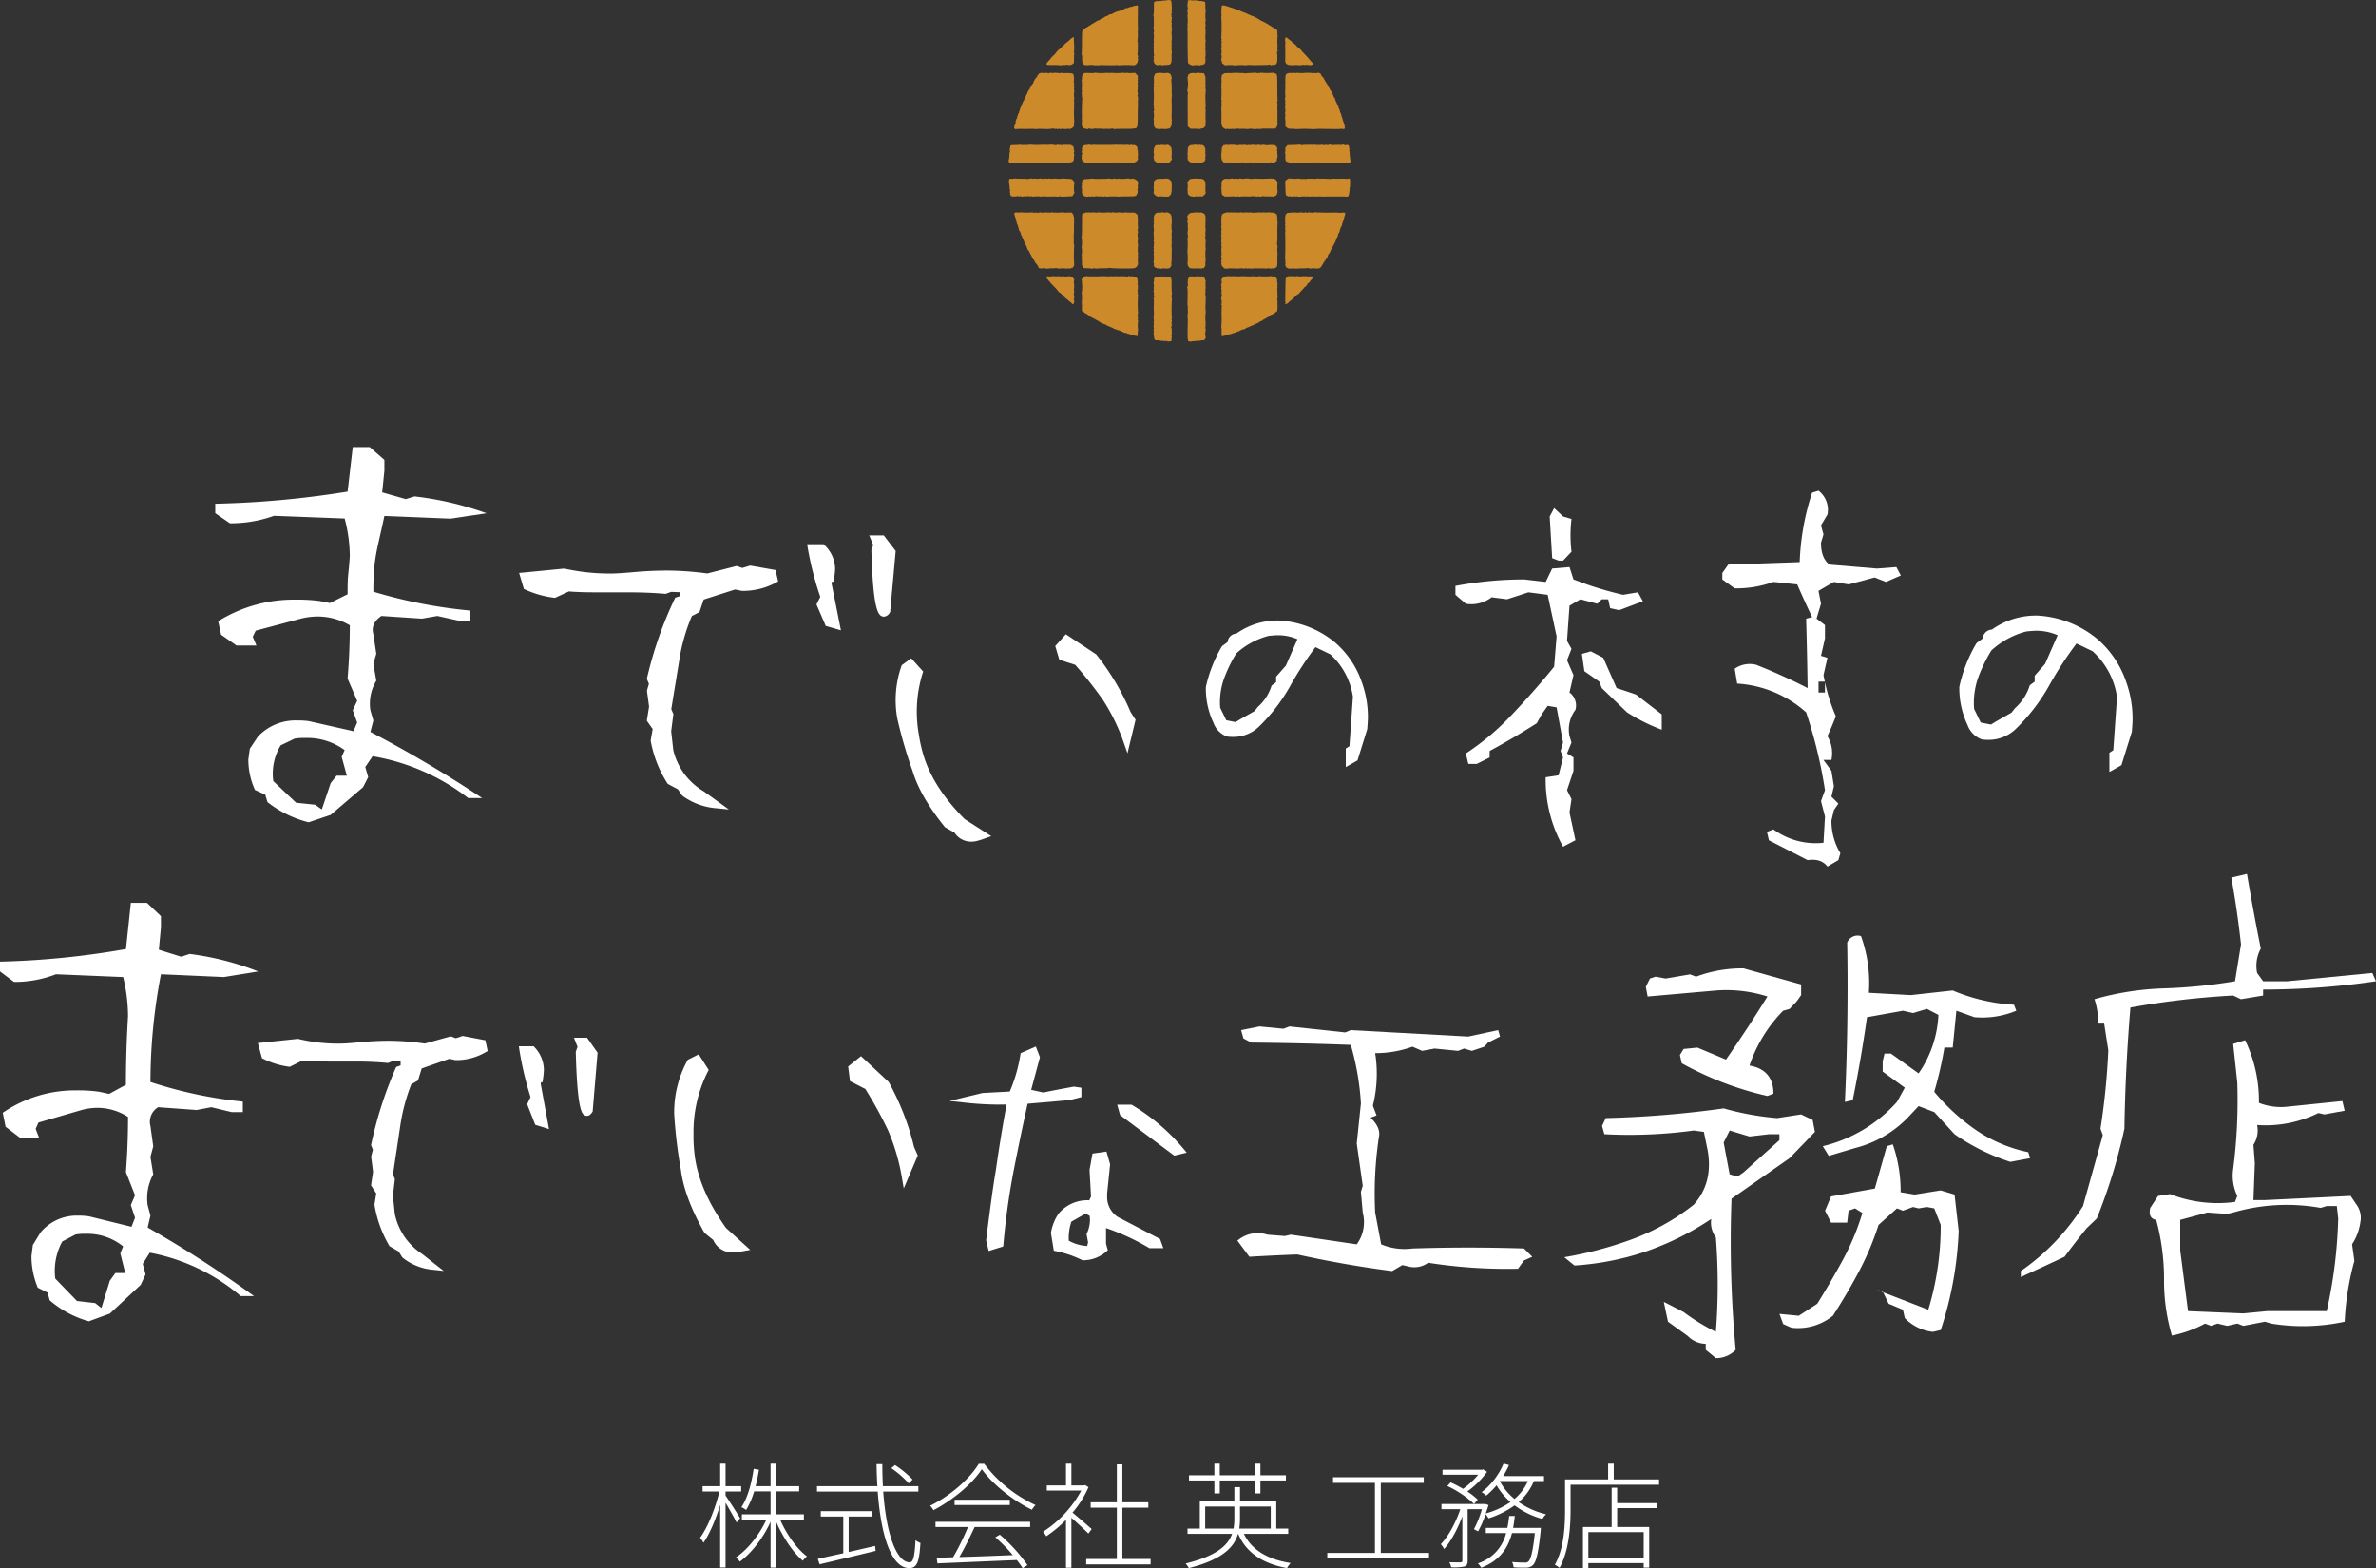 <svg xmlns="http://www.w3.org/2000/svg" width="800" height="528.069" viewBox="0 0 800 528.069"><rect x="0" y="0" width="800" height="528.069" fill="#333333" stroke="none"/><g transform="translate(-519.999 -433.588)"><g transform="translate(519.999 584.132)"><path d="M1477.61-277.78l22.62.942a56.435,56.435,0,0,1,1.647,13.191q-.71,11.547-.709,23.091l-5.655,3.062-3.3-.709a49.824,49.824,0,0,0-7.773-.472,42.975,42.975,0,0,0-24.74,7.54l.945,4.712,4.946,3.77h6.362l-1.174-3.064.94-2.128,14.61-4.241a20.442,20.442,0,0,1,5.42-.709,19.047,19.047,0,0,1,10.128,3.064q0,9.187-.709,18.613l3.062,7.774-1.418,3.3,1.418,4.243-1.177,3.075-14.37-3.535a24.47,24.47,0,0,0-3.77-.235,15.872,15.872,0,0,0-12.482,5.655l-2.592,4.238-.472,3.77a27.68,27.68,0,0,0,2.128,10.6l3.3,1.65.709,2.591a33.784,33.784,0,0,0,13.191,7.068l7.068-2.591,10.366-9.66,1.651-3.535-.945-3.536,2.357-3.767a66.023,66.023,0,0,1,30.628,14.61h4.477a385.691,385.691,0,0,0-35.812-23.088l.941-4-.941-3.536a16.651,16.651,0,0,1,1.885-10.366l-.945-5.889.945-3.533-.945-6.834a5.709,5.709,0,0,1,2.591-6.362l12.96.942,4.946-.942,6.834,1.65h3.771V-234.9a146.472,146.472,0,0,1-31.1-6.6,191.6,191.6,0,0,1,3.536-36.284l21.2.942,11.544-1.885a96.014,96.014,0,0,0-23.089-5.891l-2.827.942-7.539-2.356.709-7.539v-3.77l-4.713-4.477h-5.418l-1.65,15.55a281,281,0,0,1-42.411,4.241v3.3l4.712,3.533A38.3,38.3,0,0,0,1477.61-277.78Zm20.028,100.6-1.885,2.591-2.828,9.19-2.119-1.65-6.127-.709-7.3-7.54a20.592,20.592,0,0,1,2.357-12.482l4.477-2.357a17.319,17.319,0,0,1,3.532-.234,19.1,19.1,0,0,1,12.482,4.238l-.945,2.357,1.651,6.6Z" transform="translate(-1458.772 455.297)" fill="#fff"/><g transform="translate(226.999 204.487)"><path d="M1673.742-256.735l-9.316-8.685-4.322,3.46.615,4.93,5.177,2.672a137.767,137.767,0,0,1,7.62,13.865,68.876,68.876,0,0,1,4.718,16.208l.587,3.4,4.722-11.089-1.257-2.871A87.009,87.009,0,0,0,1673.742-256.735Z" transform="translate(-1601.526 266.037)" fill="#fff"/><path d="M1630.43-260.6l-3.367-5.26-3.654,1.827-.155.272a36.086,36.086,0,0,0-4.442,17.957,158.381,158.381,0,0,0,2.244,18.772c.756,6.172,3.43,13.342,7.952,21.309l2.946,2.389a6.992,6.992,0,0,0,6.729,4.2,24.3,24.3,0,0,0,3.688-.5l2.051-.36-8.175-7.394c-6.22-8.73-9.787-17.191-10.621-25.187a50.2,50.2,0,0,1-.311-6.565,45.1,45.1,0,0,1,4.841-20.943Z" transform="translate(-1618.807 265.855)" fill="#fff"/></g><g transform="translate(319.694 201.855)"><path d="M1728.817-253.894h-4.848l.97,3.492,18.232,13.644,4.206-1-.822-.979A68.123,68.123,0,0,0,1729-253.785Z" transform="translate(-1667.498 273.493)" fill="#fff"/><path d="M1710.732-221.759a16.576,16.576,0,0,0-2.476,6.241l-.024.135.98,6.011.543.1a35.883,35.883,0,0,1,8.97,3.033l.163.079h.182a12.013,12.013,0,0,0,7.943-3.038l.377-.322-.6-2.241v-5.248a77.1,77.1,0,0,1,14.426,6.655l.184.108h4.681l-1.1-3.081-14.194-7.406a7.97,7.97,0,0,1-3.624-7.034,12.912,12.912,0,0,1,.118-2.026l.886-8.7-1.225-4.278-4.715.674-.984,5.487.489,8.952-.567,1.3A12.545,12.545,0,0,0,1710.732-221.759Zm9.608,6.545-.109.23.512,2.81-.3,1.2a13.971,13.971,0,0,1-6.179-1.774,16.864,16.864,0,0,1,.862-6.42l4.81-2.73,1.359.8.088,1.135a11,11,0,0,1-1.037,4.747Z" transform="translate(-1674.084 278.146)" fill="#fff"/><path d="M1713.234-267.711l-5.125,2.241-.064.426a52.135,52.135,0,0,1-3.594,12.492l-9.194.491-11.1,2.669,4.506.492a111.975,111.975,0,0,0,11.861.749c1.184,0,2.127-.016,2.869-.052-1.251,6.6-2.479,14.1-3.647,22.3-.658,3.688-1.621,10.5-2.86,20.247l-.386,3.237.851,3.562,4.905-1.522.047-.529a242.257,242.257,0,0,1,3.335-24.333c1.44-7.434,3.063-15.237,4.823-23.207l14.042-1.211,4.068-1.016v-3.162l-2.537-.363-.126.023c-4.519.823-7.84,1.462-10.145,1.952l-4.1-.9,2.948-10.974Z" transform="translate(-1684.157 267.711)" fill="#fff"/></g><g transform="translate(416.64 195.097)"><path d="M1790.664-271.234l-1.861.776-18.773-2.017-2.016.776-8.068-.776-6.2,1.241.776,2.793,2.637,1.4q16.9.155,33.509.776a88.528,88.528,0,0,1,3.413,19.7l-1.4,13.5L1794.7-218.8l-.621,2.017.621,6.982a12.663,12.663,0,0,1-2.019,10.7l-22.181-3.262-2.019.465-5.9-.465a10.419,10.419,0,0,0-10.081,2.017l4.032,5.43q8.064-.468,16.132-.776,16.132,3.57,31.956,5.586l3.413-2.017,2.02.465a7.852,7.852,0,0,0,6.667-1.241,172.767,172.767,0,0,0,30.252,2.02l2.015-2.793,2.794-1.241-2.794-2.793q-18.774-.617-37.539,0a20.372,20.372,0,0,1-10.55-1.4l-2.014-10.7a129.028,129.028,0,0,1,1.238-25.288q.775-3.264-2.79-6.667l2.014-.773-1.238-3.262a44.525,44.525,0,0,0,.776-17.685,36.906,36.906,0,0,0,12.564-2.173l3.255,1.4,4.189-.776,7.913.776,2.016-.776,2.637.776,4.189-1.4,1.244-1.4,4.034-2.017-.621-2.172-10.083,2.172Z" transform="translate(-1752.504 272.475)" fill="#fff"/></g><g transform="translate(526.693 164.494)"><path d="M1935.465-228.975l-8.844,1.4-4.653-.776a48.019,48.019,0,0,0-2.637-16.132l-2.019.62-4.03,14.272-14.739,2.637-2.014,4.81,2.014,4.031h5.428l.468-4.031,2.173-.776,2.482,1.552a83.6,83.6,0,0,1-6.516,15.668q-4.036,7.447-8.689,14.894l-6.2,4.034-6.518-.621,1.244,3.413,2.79,1.241a18.683,18.683,0,0,0,13.963-4.033q4.806-7.447,8.763-14.894a95.5,95.5,0,0,0,6.594-15.669l6.2-5.583,2.02.776,3.413-1.243,1.861.465,2.792-.465,2.482.465,2.173,5.583a96.78,96.78,0,0,1-4.188,28.545l-15.206-5.889,1.865,3.874,4.81,2.016.621,2.793a15.54,15.54,0,0,0,9.462,4.654l2.637-.62a120.725,120.725,0,0,0,6.048-33.354l-1.394-12.255Z" transform="translate(-1808.719 314.789)" fill="#fff"/><path d="M1904.353-209.929l2.016.78-.15-.314Z" transform="translate(-1799.019 329.25)" fill="#fff"/><path d="M1943.495-228.249a69.979,69.979,0,0,1-14.508-13.191,128.318,128.318,0,0,0,3.413-14.894h2.8l1.238-12.411,6.05,2.172a29.618,29.618,0,0,0,14.118-2.172l-.776-2.017a62.056,62.056,0,0,1-20.63-4.8l-14.118,1.552-14.118-.776a46.5,46.5,0,0,0-2.637-19.082,3.79,3.79,0,0,0-4.655,2.172q.47,26.994-.771,53.675l2.637-.62q2.791-13.647,4.805-27.923l12.1-2.172,3.413.776,4.651-1.4,3.879,2.017a37.45,37.45,0,0,1-6.667,19.7l-9.308-6.667h-2.173l-.617,2.637v3.413l7.447,5.43-2.641,4.807a48.76,48.76,0,0,1-24.973,14.894l2.016,3.262,8.844-2.638a37.5,37.5,0,0,0,18.77-11.325l2.637-2.791,5.274,2.017,6.828,7.445a70.569,70.569,0,0,0,18.77,9.309l6.667-1.241-.621-2.017A48.971,48.971,0,0,1,1943.495-228.249Z" transform="translate(-1804.416 294.05)" fill="#fff"/><path d="M1879.581-215.788a8.3,8.3,0,0,0,1.552,6.206,204.166,204.166,0,0,1,0,31.8,67.755,67.755,0,0,1-10.86-6.667l-6.667-3.413,1.4,6.667,6.667,4.809a8.674,8.674,0,0,0,6.052,2.638v2.017l3.413,2.792a9.112,9.112,0,0,0,6.667-2.792,396.7,396.7,0,0,1-1.4-50.885l19.546-13.65,8.531-8.841-.772-4.034L1909.829-251l-8.068,1.241a93.5,93.5,0,0,1-17.993-3.262,345.968,345.968,0,0,1-39.716,3.262l-1.241,2.638.776,2.79a161.019,161.019,0,0,0,30.1-1.241l3.413.468,1.24,6.048q2.015,11.017-4.652,18.461a75.477,75.477,0,0,1-20.555,11.559,126.81,126.81,0,0,1-23.037,6.128l3.413,2.793a93.917,93.917,0,0,0,23.425-4.5A95.863,95.863,0,0,0,1879.581-215.788Zm6.2-29.787,6.667,2.017,6.667-.776h3.413v2.013l-12.1,10.86-2.019,1.4-2.637-.773-2.014-10.7Z" transform="translate(-1830.092 311.218)" fill="#fff"/><path d="M1897.854-272.615l2.482-2.638,1.4-2.014v-3.569l-19.39-5.43a44.323,44.323,0,0,0-15.979,2.793l-2.02-.776-8.227,1.4-3.413-.62-1.861.62-1.4,2.793.621,3.262,22.96-2.017A45.694,45.694,0,0,1,1890.4-276.8q-6.828,11.017-13.959,21.252l-9.62-4.033-4.652.465-1.244,2.017.621,2.791a108.88,108.88,0,0,0,28.852,11.016l2.02-.776q0-8.064-8.068-9.464a48.54,48.54,0,0,1,11.326-18.461Z" transform="translate(-1821.993 297.307)" fill="#fff"/></g><g transform="translate(680.403 143.729)"><path d="M2028.119-272.541h-8.068l-2.015-2.793a12.158,12.158,0,0,1,1.24-8.227q-2.485-12.253-4.652-25.129l-5.277,1.24q2.013,11.017,3.262,22.495l-2.016,12.411a178.088,178.088,0,0,1-23.972,2.4,95.342,95.342,0,0,0-23.347,3.645,24.984,24.984,0,0,1,1.243,8.227h2.016l1.4,9a242.4,242.4,0,0,1-2.637,26.373l.776,2.172-6.667,23.891a75.229,75.229,0,0,1-20.943,21.872v2.017q7.447-3.4,14.738-6.824,3.4-4.653,7.447-9.618l3.4-3.262a186.3,186.3,0,0,0,9.306-30.251q.313-20.321,2.02-40.8a279.451,279.451,0,0,1,34.593-4.034l2.637,1.241,7.447-1.241v-2.017a260.183,260.183,0,0,0,38.006-2.791l-1.241-2.793Z" transform="translate(-1938.458 308.69)" fill="#fff"/><path d="M2036.719-216.772l-28.853,1.4h-3.879l.467-12.408-.467-6.206a8.851,8.851,0,0,0,1.243-6.667,40.394,40.394,0,0,0,20.63-4.033l2.02.465,6.824-1.241-.776-3.262-18.156,1.861a20.318,20.318,0,0,1-9.929-1.243,47.149,47.149,0,0,0-4.652-21.1l-4.034,1.241,1.4,13.031a181.106,181.106,0,0,1-1.4,29.166,15.673,15.673,0,0,0,1.4,9l-.776,2.017a43.752,43.752,0,0,1-21.874-2.637l-4.034.62-2.637,4.034q-.781,3.57,2.016,4.033a76.519,76.519,0,0,1,2.637,20.013,64.9,64.9,0,0,0,2.64,18.926,40.006,40.006,0,0,0,11.169-4.033l2.016.773,2.173-.773,3.264.773,3.413-.773,2.015.773,7.292-1.4,2.014.621a66.693,66.693,0,0,0,24.823-.621,93.7,93.7,0,0,1,3.262-20.478l-.778-5.584a17.97,17.97,0,0,0,2.792-7.447,7.561,7.561,0,0,0-1.394-6.05Zm-8.064,38.784h-20.013l-8.068.773-18.615-.773-2.637-20.478v-10.24q4.655-1.238,9.153-2.482l6.665.467,2.016-.467a64.76,64.76,0,0,1,29.475-1.55l2.019-.621h3.413l.465,4.189a159.975,159.975,0,0,1-3.873,31.183Z" transform="translate(-1925.652 325.211)" fill="#fff"/></g><path d="M1535.669-393.87l23.771.909a50.1,50.1,0,0,1,1.732,12.721c-.492,7.423-.742,5.367-.742,12.787l-5.943,2.952-3.467-.681a57.014,57.014,0,0,0-8.17-.455,48.07,48.07,0,0,0-26,7.268l.993,4.539,5.2,3.638h6.685l-1.235-2.953.993-2.045,15.352-4.089a23.424,23.424,0,0,1,5.7-.681,21.341,21.341,0,0,1,10.638,2.953q0,8.86-.742,17.945l3.22,7.5-1.485,3.18,1.485,4.089-1.238,2.953-15.1-3.4a28.024,28.024,0,0,0-3.962-.226,17.357,17.357,0,0,0-13.125,5.452l-2.723,4.086-.5,3.634a24.8,24.8,0,0,0,2.231,10.223l3.467,1.592.743,2.5a36.623,36.623,0,0,0,13.867,6.809l7.428-2.5,10.893-9.312,1.735-3.4-.993-3.4,2.477-3.631a72.207,72.207,0,0,1,32.189,14.081h4.7a411.9,411.9,0,0,0-37.635-22.264l.993-3.861-.993-3.4a14.938,14.938,0,0,1,1.986-9.994l-.993-5.674.993-3.4-.993-6.589q-.994-3.63,2.723-6.133l13.617.908,5.2-.908,7.182,1.59h3.962v-3.4a166.047,166.047,0,0,1-32.684-6.36c0-11.508,1.238-13.7,3.715-25.508l22.284.909,12.133-1.817a108.357,108.357,0,0,0-24.265-5.674l-2.969.909-7.925-2.27.742-7.269V-412.7l-4.953-4.316h-5.694l-1.735,14.993a321.02,321.02,0,0,1-44.567,4.088v3.182l4.95,3.4A43.446,43.446,0,0,0,1535.669-393.87Zm21.048,87.517-1.986,2.5-2.979,8.861-2.227-1.591-6.438-.681-7.674-7.27a18.464,18.464,0,0,1,2.477-12.037l4.705-2.269a19.814,19.814,0,0,1,3.712-.226,21.256,21.256,0,0,1,13.125,4.087l-.993,2.27,1.735,6.36Z" transform="translate(-1443.394 417.019)" fill="#fff"/><g transform="translate(301.566 63.041)"><path d="M1739.58-332.5l2.728-11.3-1.649-2.531a83.918,83.918,0,0,0-11.6-19.468l-10.236-6.78-3.563,3.972,1.369,4.593,5.348,1.721a132.515,132.515,0,0,1,9.445,11.976,66.448,66.448,0,0,1,7.057,14.667Z" transform="translate(-1661.525 372.575)" fill="#fff"/><path d="M1686.652-362.41l-4.037-4.468-3.184,2.318-.1.284a34.771,34.771,0,0,0-1.377,17.783,152.9,152.9,0,0,0,5.1,17.5c1.7,5.749,5.382,12.142,10.945,19.007l3.18,1.8a6.652,6.652,0,0,0,5.634,3.05,8.676,8.676,0,0,0,1.433-.123,23.617,23.617,0,0,0,3.431-1.055l1.894-.668-8.946-5.736c-7.3-7.315-12.038-14.8-14.095-22.269a48.583,48.583,0,0,1-1.336-6.193,43.471,43.471,0,0,1,1.276-20.684Z" transform="translate(-1677.377 374.959)" fill="#fff"/></g><path d="M1798.125-332.736v6.241l3.945-2.23,3.255-10.438.032-.172c.142-1.862.22-3.132.22-3.879a34.412,34.412,0,0,0-2.112-12.027,30.873,30.873,0,0,0-8.969-13.224,32.206,32.206,0,0,0-18.82-7.376,23.887,23.887,0,0,0-14.375,4.4,3.119,3.119,0,0,0-2.964,2.844l-1.774,1.308-.21.236a46.271,46.271,0,0,0-5.323,13.533l-.017.166a26.954,26.954,0,0,0,2.553,11.94,7.668,7.668,0,0,0,4.474,4.6l.183.05a13.993,13.993,0,0,0,1.966.116,12.318,12.318,0,0,0,8.511-3.272,59.323,59.323,0,0,0,10.613-13.708,115.071,115.071,0,0,1,8.605-13.248l4.987,2.4a23.956,23.956,0,0,1,7.62,14.319l-1.166,16.644Zm-16.272-36.813-3.9,8.9-3.278,3.729v1.862l-1.525,1.118-.078.243a15.655,15.655,0,0,1-4.558,6.95l-1.1,1.406-4.665,2.651-1.724,1.054-3.137-.627-2.051-4.2a23.877,23.877,0,0,1,1.167-9.472,47.365,47.365,0,0,1,4.233-8.8,25.716,25.716,0,0,1,10.922-5.939c1.428-.142,2.43-.214,2.979-.214A16.587,16.587,0,0,1,1781.853-369.549Z" transform="translate(-1345.001 434.247)" fill="#fff"/><g transform="translate(490.048 14.692)"><path d="M1837.137-399.7l-3.007-2.837-1.5,2.837.835,14.027,2.17.835h1.5l2.837-3.007a45.617,45.617,0,0,1,0-11.02Z" transform="translate(-1800.896 408.385)" fill="#fff"/><path d="M1932.212-380.946l-6.515.5-16.028-1.336q-2.836-2.168-2.837-7.349l.835-2.837-.835-3.006,2.17-3.674a8.1,8.1,0,0,0-3-8.014l-2.17.667a84.365,84.365,0,0,0-4.177,23.379l-24.045.836-2,2.837v2.172l4.173,3a37.172,37.172,0,0,0,13.026-2.169l8.016.833q2.168,5.011,5.01,11.023l-2.006.5q.334,11.691.5,23.379-8.511-4.343-17.367-7.85a8.819,8.819,0,0,0-7.182,1.336l.835,5.008a38.332,38.332,0,0,1,23.211,9.687,158.675,158.675,0,0,1,6.346,26.217l-1.337,3.674,1.337,5.177-.5,8.85a24.13,24.13,0,0,1-16.865-4.508l-2.172.835.669,2.837,13.026,6.679q4.508-.664,6.678,2.172l3.674-2.172.671-2.338a21.011,21.011,0,0,1-3.007-11.02l.835-3.506,1.5-2.172-2.338-2.338.835-3.506-.835-5.176-2.672-3.675h2.672A11.113,11.113,0,0,0,1909-324l1.336-3.007,1.5-3.672a61.816,61.816,0,0,1-3.674-11.478v3.461H1906v-3.674h2.128c-.156-.722-.323-1.437-.457-2.172L1909-350.39l-2.17-.667,1.336-5.845v-4.509l-2.837-2.172,1.5-5.008-.834-4.343,5.177-3,5.01.833,8.681-2.338,3.841,1.5,5.009-2.172Z" transform="translate(-1783.751 406.661)" fill="#fff"/><path d="M1852.342-377.679l5.674,1.5,1.5-1.5h2.172l.667,3,3.006.669,8.016-3.007-1.669-3.006-5.009.834a120.113,120.113,0,0,1-12.19-3.506L1850-384.358l-1.338-4.173-5.844.5-2.172,4.509-7.18-.836a125.176,125.176,0,0,0-23.211,2.172v3l3.508,3.007a11.207,11.207,0,0,0,8.682-2.172l5.177.669,7.18-2.339,6.514.834,3,14.027-.835,10.187q-6.51,8.015-14.109,16.028a86.137,86.137,0,0,1-15.613,13.191l.834,3.5h2.837l4.341-2.17v-2.172q8.015-4.343,15.864-9.352l1.671-3.006,2.006-2.837,3,.5,2.172,11.855-.835,2.837.835,2.172-1.5,6.011-4.342.667a46.085,46.085,0,0,0,5.845,23.379l4.173-2.172-2-9.35.667-4.508-1.5-3.007,2.172-6.512v-4.509l-2.172-1.336,1.5-3.675-.667-2.169a10.982,10.982,0,0,1,2-8.851,5.438,5.438,0,0,0-2-5.845l1.336-5.845-2.172-5.009,1.5-3.84-1.5-2.672.835-11.858Z" transform="translate(-1810.257 414.247)" fill="#fff"/><path d="M1846.963-356.161l8.51,8.182a63.368,63.368,0,0,0,11.688,5.845v-5.177l-8.685-6.678-6.512-2.172-4.508-10.187-4.175-2.172-3.007.835.835,5.845,5.01,3.506Z" transform="translate(-1797.696 422.621)" fill="#fff"/><path d="M1897.978-361.338h-.045c.016.07.03.142.045.213Z" transform="translate(-1773.57 425.626)" fill="#fff"/></g><path d="M1976.343-369.122a34.447,34.447,0,0,0-20.122-7.889,25.522,25.522,0,0,0-15.378,4.713,3.291,3.291,0,0,0-3.121,3.013l-1.935,1.426-.2.224a49.477,49.477,0,0,0-5.7,14.485l-.017.159a28.816,28.816,0,0,0,2.736,12.774,8.124,8.124,0,0,0,4.746,4.874l.174.048a14.988,14.988,0,0,0,2.1.125,13.124,13.124,0,0,0,9.055-3.484,63.551,63.551,0,0,0,11.362-14.678,123.561,123.561,0,0,1,9.282-14.278l5.431,2.61a25.81,25.81,0,0,1,8.211,15.43l-1.255,17.906-1.315.835v6.481l4.061-2.294,3.479-11.16.031-.163c.159-2,.236-3.357.236-4.153a36.8,36.8,0,0,0-2.26-12.867A33.031,33.031,0,0,0,1976.343-369.122Zm-13.377-1.277-4.224,9.645-3.5,3.984v2.008l-1.647,1.207-.074.231a16.877,16.877,0,0,1-4.905,7.484l-1.2,1.522-5.017,2.851-1.877,1.148-3.445-.689-2.231-4.576A25.714,25.714,0,0,1,1936.1-355.8a50.978,50.978,0,0,1,4.556-9.469,27.614,27.614,0,0,1,11.773-6.4c1.532-.153,2.61-.231,3.2-.231a17.845,17.845,0,0,1,7.333,1.492Z" transform="translate(-1270.162 433.757)" fill="#fff"/><g transform="translate(174.792 29.736)"><path d="M1590.073-380.792a33.024,33.024,0,0,0,9.695,2.738l.3.034,4.7-2.157c2.308.208,5.553.309,9.9.309h10.271c4.286,0,8.377.166,12.157.492l.245.021,1.828-.674,3.05.118v1.294l-1.672.557-.2.426a130.141,130.141,0,0,0-9.268,26.559l-.084.357.709,1.628-.675,2.325.728,5.369-.765,4.753,1.976,2.807-.678,3.889.037.2a39.276,39.276,0,0,0,5.565,14.139l.155.24,3.43,1.828,1.29,1.922.244.261a22.265,22.265,0,0,0,11.554,4.2l4.061.4-8.408-6.068a21.972,21.972,0,0,1-10.311-13.935l-.709-6.328.742-5.8-.709-1.638,2.651-16.255a62.169,62.169,0,0,1,4.275-15.106l2.569-1.349,1.406-4.2,10.552-3.386,2.242.443.213.02a23.429,23.429,0,0,0,11.338-2.784l.735-.4-.894-3.843-8.543-1.5-2.62.8-1.955-.652-9.838,2.512a103.074,103.074,0,0,0-13.45-.976c-3.6,0-7.331.167-11.091.5-3.566.328-6.261.5-8.009.5a70.767,70.767,0,0,1-15.437-1.631l-.172-.038L1588-386.4l1.606,5.41Z" transform="translate(-1588.001 399.056)" fill="#fff"/><path d="M1662.622-366.43l5.122,1.471-3.179-15.886.172-.478h.533l.142-.932a25.837,25.837,0,0,0,.372-3.479,11.175,11.175,0,0,0-3.556-7.892l-.323-.331h-5.533l.2,1.27a106.821,106.821,0,0,0,4.223,16.469l-1.288,2.535Z" transform="translate(-1559.392 396.932)" fill="#fff"/><path d="M1671.834-391.17v.226c.554,19.623,2.208,21.742,3.715,22.187a1.732,1.732,0,0,0,.489.072,2.425,2.425,0,0,0,1.946-1.294l.165-.237,1.867-20.591L1676-396.055h-4.9l1.363,3.262Z" transform="translate(-1553.228 396.055)" fill="#fff"/></g><g transform="translate(86.835 198.294)"><path d="M1521.807-262.512a27.614,27.614,0,0,0,8.628,2.65l.3.035,4.163-2.081c2.051.2,4.921.3,8.756.3h9.108c3.792,0,7.414.159,10.769.474l.245.023,1.624-.65,2.641.111v1.346l-1.5.542-.176.4a132.8,132.8,0,0,0-8.211,25.6l-.067.3.628,1.574-.6,2.261.647,5.173-.677,4.556,1.754,2.709-.606,3.777.03.167a39.721,39.721,0,0,0,4.921,13.606l.14.227,3.044,1.763,1.145,1.857.214.248a18.885,18.885,0,0,0,10.291,4.065l3.528.38-7.315-5.743a21.207,21.207,0,0,1-9.153-13.486l-.627-6.119.654-5.577-.631-1.582,2.356-15.715a64.2,64.2,0,0,1,3.8-14.61l2.268-1.3,1.245-4.045,9.308-3.251,1.959.426.214.023a19.563,19.563,0,0,0,10.1-2.7l.628-.374-.775-3.613-7.633-1.454-2.312.769-1.73-.628-8.735,2.427a83.993,83.993,0,0,0-11.915-.94c-3.2,0-6.509.163-9.848.484-3.155.316-5.541.477-7.092.477a57.748,57.748,0,0,1-13.658-1.57l-.172-.043-13.508,1.418,1.4,5.116Z" transform="translate(-1519.991 270.221)" fill="#fff"/><path d="M1589.907-255.669l.123-.875a27.234,27.234,0,0,0,.328-3.338,11.146,11.146,0,0,0-3.135-7.55l-.3-.338h-4.983l.166,1.162a110.4,110.4,0,0,0,3.756,15.915l-1.135,2.441,2.738,6.932,4.631,1.448-2.814-15.3.165-.5Z" transform="translate(-1494.071 271.247)" fill="#fff"/><path d="M1595.626-265.116v.193c.535,20.6,2.237,21.065,3.363,21.376a1.575,1.575,0,0,0,.407.057c.514,0,1.155-.272,1.782-1.261l.133-.21,1.654-19.79-3.546-5.048h-4.4l1.192,3.1Z" transform="translate(-1488.595 270.397)" fill="#fff"/></g></g><g transform="translate(859.619 433.588)" opacity="0.755"><path d="M643.4-1833.021a12.277,12.277,0,0,1,.166,3.524,1.128,1.128,0,0,0,.066.481.383.383,0,0,1-.083.344.478.478,0,0,0-.059.493.771.771,0,0,1,.035.45.416.416,0,0,0,.078.35.3.3,0,0,1,.06.309,1.692,1.692,0,0,0-.078.623,1.276,1.276,0,0,1-.113.628c-.081.1-.06.166.071.215.15.057.161.125.053.328s-.1.274.023.355.123.1.018.1-.123.148-.077.5a2.641,2.641,0,0,0,.107.545.575.575,0,0,1-.065.309.368.368,0,0,0,.017.392.215.215,0,0,1,.027.279,2.265,2.265,0,0,0-.025,1.305c.064.131.048.222-.049.261s-.1.093.03.184.148.172.03.362c-.082.13-.1.268-.042.3s.069.268.021.516a2.869,2.869,0,0,0,.027,1.413c.064.1.025.153-.118.153s-.172.028-.065.1.138.4.113,1.188a3.826,3.826,0,0,0,.07,1.2.291.291,0,0,1-.005.327,4.651,4.651,0,0,0-.079,1.288c.044,1.411-.042,2.072-.311,2.408s-.518.4-1.6.429a3.689,3.689,0,0,0-.992.117.278.278,0,0,1-.315-.043,2,2,0,0,0-1.375.02c-.093.136-.791-.2-1.106-.533a.951.951,0,0,1-.225-.576c0-.189-.046-.338-.106-.338s-.074-.107-.033-.237c.152-.487.175-.831.058-.831-.137,0-.04-.559.137-.784.065-.083.062-.174-.007-.219a1.967,1.967,0,0,1-.119-.872c0-.439-.019-1.1-.041-1.478-.024-.415.007-.7.083-.723s.076-.1-.024-.22a.426.426,0,0,1-.09-.345,2.507,2.507,0,0,0,.05-1.237c-.062-.04-.069-.128-.015-.21a5.957,5.957,0,0,0-.008-2.1c-.051,0-.051-.071,0-.153a1.72,1.72,0,0,0,.068-1.034,3.278,3.278,0,0,1-.033-1.305,17.8,17.8,0,0,0-.014-2.432,1.665,1.665,0,0,1,.055-.444c.045-.191.028-.327-.041-.327-.132,0-.17-.508-.049-.628a15.492,15.492,0,0,0,.1-2.19c.012-2.1.012-2.108.278-2.144.144-.019.245-.074.22-.119a1.847,1.847,0,0,1,.8-.1,10.682,10.682,0,0,0,1.264-.1c.226-.042.818-.107,1.305-.141a5.9,5.9,0,0,0,.937-.112,1.656,1.656,0,0,1,1,.177Z" transform="translate(-588.701 1833.227)" fill="#ffa627"/><path d="M652.116-1833.066a1.086,1.086,0,0,0,.51-.063c.19-.075.285-.07.285.017s.142.1.415.053c.249-.046.416-.029.416.042s.226.117.5.115a6.63,6.63,0,0,1,1.85.311,11.581,11.581,0,0,1,.083,1.585,10.583,10.583,0,0,0,.1,1.656.142.142,0,0,1-.031.2,9.749,9.749,0,0,0,.04,2.664c.043.071.037.131-.014.131s-.1.321-.1.712a1.578,1.578,0,0,0,.084.712c.091,0,.058.249-.061.44a2.756,2.756,0,0,0-.011.884,12.069,12.069,0,0,1,.048,1.346c-.013.33-.037,1-.054,1.514a2.683,2.683,0,0,0,.072.984.129.129,0,0,1,.028.185,8.271,8.271,0,0,0-.022,2.445c.083.107.081.155,0,.155-.127,0-.117.783.012.913a.778.778,0,0,1-.048.427c-.075.262-.065.393.036.452s.1.13-.006.26c-.09.108-.1.208-.036.25s.065.226-.017.5c-.1.321-.1.483.012.653.075.119.095.226.042.226s-.085.249-.064.546c.041.617-.3,1.234-.689,1.234-.119,0-.214.058-.214.131,0,.092-.049.092-.167,0s-.188-.1-.243-.012a.142.142,0,0,1-.184.065.128.128,0,0,0-.179.06c-.039.066-.2.085-.367.044a5.687,5.687,0,0,0-1.906-.021c-.094.148-.669.026-1.251-.264-.415-.206-.569-.359-.641-.638-.052-.2-.109-1.84-.125-3.632s-.033-3.344-.036-3.443,0-1.055.006-2.136-.017-2.142-.053-2.367-.014-.442.059-.487c.087-.053.085-.153-.012-.331a.465.465,0,0,1-.045-.4,10.609,10.609,0,0,0,0-2.826c-.057,0-.049-.07.02-.153a2.727,2.727,0,0,0-.044-1.389.738.738,0,0,1,.065-.421c.092-.238.089-.349-.011-.411s-.066-.109.065-.159c.167-.064.176-.108.059-.249a.3.3,0,0,1-.07-.292.123.123,0,0,0-.042-.183c-.063-.036-.086-.231-.054-.445.059-.392.13-1.047.155-1.424a.289.289,0,0,1,.214-.242,7.554,7.554,0,0,1,1.615.085Z" transform="translate(-589.941 1833.222)" fill="#ffa627"/><path d="M629.542-1831.046a.32.32,0,0,1,.072.3,20.667,20.667,0,0,0-.026,2.681.38.38,0,0,1-.006.179c-.065.272-.019,4.92.049,5.031a.129.129,0,0,1-.045.19c-.071.043-.1.1-.069.155a13.373,13.373,0,0,1-.086,3.3c-.044.042-.021.16.048.243a.4.4,0,0,1,.065.337c-.035.1-.013.179.047.179s.044.113-.036.245c-.123.2-.117.264.031.367.106.074.127.144.053.173s-.114.444-.095,1.085a8.55,8.55,0,0,1-.065,1.466,1.014,1.014,0,0,0,.031.653c.147.26.192.641.076.641-.046,0-.038.249.018.558.064.355.058.6-.018.675a.743.743,0,0,0-.119.44.421.421,0,0,1-.178.385.279.279,0,0,0-.179.22c0,.167-.894.587-1.008.474a33.373,33.373,0,0,0-4.557-.007.913.913,0,0,1-.54,0,2.265,2.265,0,0,0-.837-.049c-.88.056-2.682.055-4.331,0a6.081,6.081,0,0,0-1.46.063.748.748,0,0,1-.552-.006c-.236-.079-.377-.074-.468.018-.071.071-.131.079-.131.017a3.753,3.753,0,0,0-1.306-.111,4.363,4.363,0,0,0-1.305.1c0,.059-.083.034-.189-.053a.284.284,0,0,0-.4-.017c-.166.107-.267.086-.456-.094a.871.871,0,0,0-.362-.232c-.266,0-.378-.523-.4-1.888a3.8,3.8,0,0,0-.133-1.347c-.059.036-.069-.089-.022-.28s.09-1.993.1-4.01c.02-4.083-.021-3.883.885-4.4.214-.123.392-.263.392-.308s.148-.12.327-.166a1.334,1.334,0,0,0,.539-.309.739.739,0,0,1,.374-.226.236.236,0,0,0,.2-.108,7.028,7.028,0,0,1,1.109-.729,10.547,10.547,0,0,0,1.128-.713,1.745,1.745,0,0,1,.57-.225,1.041,1.041,0,0,0,.576-.3.641.641,0,0,1,.409-.243c.19-.042.344-.119.344-.173s.161-.132.362-.177a.663.663,0,0,0,.428-.249.291.291,0,0,1,.243-.166,4.333,4.333,0,0,0,1.365-.688.344.344,0,0,1,.332-.083,1.072,1.072,0,0,0,.63-.16,7.71,7.71,0,0,1,2.48-.978.259.259,0,0,0,.261-.167.216.216,0,0,1,.3-.12,2.133,2.133,0,0,0,1.264-.544.793.793,0,0,1,.48-.107,1.512,1.512,0,0,0,.688-.178,1.99,1.99,0,0,1,.766-.22,1.488,1.488,0,0,0,.659-.185,1.34,1.34,0,0,1,.6-.178,1.485,1.485,0,0,0,.491-.094c.12-.124.469-.049.6.13Z" transform="translate(-586.079 1833.032)" fill="#ffa627"/><path d="M664.49-1831a5.616,5.616,0,0,1,.836.279.992.992,0,0,0,.266.11,13.775,13.775,0,0,1,2.47.91.745.745,0,0,0,.5.167,1.739,1.739,0,0,1,.795.255,4.671,4.671,0,0,0,.861.362,9.28,9.28,0,0,1,1.187.492c.819.388,1.224.567,1.483.656.034.013.147.054.266.1l.415.154a2.022,2.022,0,0,0,.291.09,1.131,1.131,0,0,1,.314.206c.131.112.261.171.3.139s.191.056.333.189.328.228.4.2.2.059.271.178a.481.481,0,0,0,.31.226.5.5,0,0,1,.308.177.531.531,0,0,0,.362.179.68.68,0,0,1,.4.177.361.361,0,0,0,.362.108c.135-.054.163-.017.106.135s-.034.183.059.125c.077-.045.291.025.482.161a1.493,1.493,0,0,0,.444.243,1.41,1.41,0,0,1,.434.308c.177.167.362.279.4.243s.171.036.29.15a2.919,2.919,0,0,0,.551.381,3.081,3.081,0,0,1,.559.373.8.8,0,0,0,.444.207.2.2,0,0,1,.214.173.115.115,0,0,0,.167.113c.123-.043.189.1.249.533a2.516,2.516,0,0,1,.005.831.788.788,0,0,0,.065.5c.077.142.093.285.036.3a14.028,14.028,0,0,0-.034,3.027,1.641,1.641,0,0,1-.036.628,3.3,3.3,0,0,0,.082,1.211.325.325,0,0,1-.149.38c-.118.067-.151.12-.077.122a13.812,13.812,0,0,1,.024,3.569c-.053,0-.126.13-.166.3s-.159.3-.291.3a.382.382,0,0,0-.285.106,1.041,1.041,0,0,1-.6.072,1.037,1.037,0,0,0-.6.071c-.115.187-.288.119-.212-.084.059-.159.029-.181-.149-.106a21.817,21.817,0,0,1-2.6.124c-1.307.017-2.4.041-2.434.054a6.829,6.829,0,0,1-.771,0,9.034,9.034,0,0,0-2.468.036.382.382,0,0,1-.357-.019,12.973,12.973,0,0,0-2.955.037.669.669,0,0,1-.368-.005,12.476,12.476,0,0,0-2.813-.033c-.356.079-.473.048-.824-.228-.226-.176-.463-.357-.528-.4a.533.533,0,0,1-.132-.361,1.027,1.027,0,0,0-.1-.421c-.141-.226-.209-.736-.1-.736.059,0,.1-.3.1-.652s-.052-.653-.1-.653-.089-.054-.089-.126.036-.1.084-.072a3.832,3.832,0,0,0-.011-1.719c-.063-.044-.063-.148,0-.243.128-.2.139-1.4.013-1.4-.051,0-.058-.06-.014-.13.139-.225.161-1.175.026-1.175-.074,0-.067-.065.018-.172.1-.131.1-.231,0-.421a.771.771,0,0,1-.044-.51,59.519,59.519,0,0,0,0-6.862c-.073-.049-.061-.154.028-.261.109-.13.115-.2.017-.26s-.089-.131-.011-.227a.259.259,0,0,0,.024-.29,1.255,1.255,0,0,1-.048-.586c.026-.243.058-.784.071-1.212a3.274,3.274,0,0,1,.108-.9c.109-.17.7-.129,1.542.106Z" transform="translate(-591.17 1833.029)" fill="#ffa627"/><path d="M606.724-1819.282c.012.079.033.7.049,1.388s.041,1.246.054,1.246c.079,0,.07.641-.014.867a.456.456,0,0,0,.014.433c.066.083.092.175.059.208a2.4,2.4,0,0,0-.036,1.282c.068,0,.08.088.03.207a8.073,8.073,0,0,0-.084,1.514,11.515,11.515,0,0,1-.047,1.442,1.83,1.83,0,0,1-.493.427,1.561,1.561,0,0,1-1.032.28,2.248,2.248,0,0,1-.736-.1c-.083-.052-.17-.044-.208.018a1.8,1.8,0,0,1-.807.077,2.315,2.315,0,0,0-.885.083.281.281,0,0,1-.3.017,17.116,17.116,0,0,0-2.4-.1c-2.172-.005-2.246-.014-2.332-.256-.07-.2.015-.362.416-.8.281-.308.478-.578.445-.611s.03-.06.136-.06a.2.2,0,0,0,.2-.2,5.427,5.427,0,0,1,1.057-1.216,6.837,6.837,0,0,0,1.133-1.288c.041-.142.158-.266.25-.266a.18.18,0,0,0,.172-.179.17.17,0,0,1,.154-.176c.19,0,.809-.663.712-.76-.04-.04.041-.072.183-.072s.256-.073.256-.184.049-.153.118-.112.167-.046.231-.2.116-.227.119-.166.231-.136.516-.444a2.7,2.7,0,0,1,.623-.559,7.318,7.318,0,0,0,1.05-.884,4.177,4.177,0,0,1,1.039-.817c.055.032.1,0,.1-.073,0-.173.231-.141.253.036Z" transform="translate(-584.801 1831.878)" fill="#ffa627"/><path d="M687.753-1818.695a2.14,2.14,0,0,0,.611.462c.07,0,.274.19.446.415s.4.415.492.415.144.055.1.138-.017.113.113.065.195-.014.195.1a.18.18,0,0,0,.178.172c.1,0,.178.045.178.1a4.049,4.049,0,0,0,1.224,1.178c.068-.015.188.1.254.24s.194.268.273.268a.134.134,0,0,1,.148.119,4.9,4.9,0,0,0,.742.9c1.315,1.387,1.686,1.8,2.112,2.326.228.285.6.706.849.954.281.285.412.511.368.63a.178.178,0,0,1-.225.125.293.293,0,0,0-.3.113c-.109.13-.183.139-.308.035s-.206-.1-.3,0a.189.189,0,0,1-.268.026,1.744,1.744,0,0,0-1.176-.067.5.5,0,0,1-.426-.03.361.361,0,0,0-.363-.022.963.963,0,0,1-.516.052.8.8,0,0,0-.5.065.479.479,0,0,1-.421.012,5.309,5.309,0,0,0-1.288-.054c-.559.026-1.063.042-1.128.037s-.368-.023-.676-.037a1.411,1.411,0,0,1-.706-.171.49.49,0,0,0-.28-.148c-.213,0-.558-.7-.546-1.1.006-.21.016-.551.018-.765s.009-.5.012-.648c.015-.735.005-2.705-.016-3.18-.014-.294,0-.843.022-1.221a2.481,2.481,0,0,0-.012-.749,1.479,1.479,0,0,1,.012-.973c.091-.332.147-.38.37-.314a2.766,2.766,0,0,1,.741.541Z" transform="translate(-593.504 1831.861)" fill="#ffa627"/><path d="M596-1806.009c.7-.021.985.011.985.113s.077.074.219-.053c.119-.107.252-.164.29-.125a5.956,5.956,0,0,0,1.829,0,.5.5,0,0,1,.38.041.569.569,0,0,0,.439.006c.178-.067.287-.053.315.034.031.1.148.106.48.007.238-.07.439-.094.439-.053a8.551,8.551,0,0,0,1.626.067c1.709-.012,2.219.093,2.447.5a7.15,7.15,0,0,1,.069,2.659c-.071,0-.09.048-.048.119a.149.149,0,0,0,.2.041c.081-.048.1-.006.059.113-.17.451-.221,1.063-.095,1.142.089.055.1.2.023.449a.723.723,0,0,0-.035.44,2.311,2.311,0,0,1,.012,1.2,5.29,5.29,0,0,0,.072,1.68c.036.167,0,.274-.084.274-.107,0-.107.034,0,.142a.19.19,0,0,1,.012.3.215.215,0,0,0-.018.3,1.7,1.7,0,0,1,.036.813,3.551,3.551,0,0,0,.005.98c.048.178.048.336,0,.366a37.725,37.725,0,0,0,.036,4.636c.039.155.028.313-.024.344a1.49,1.49,0,0,0-.048.706c.044.6.021.674-.367,1.074a1.374,1.374,0,0,1-.66.427.419.419,0,0,0-.319.131c-.057.1-.1.1-.161,0s-.332-.1-.877-.035c-.511.062-.839.052-.915-.024s-.118-.071-.118.024a.159.159,0,0,1-.172.142c-.1,0-.144-.071-.1-.178.095-.246-.278-.225-.418.025-.079.142-.161.164-.279.076a1.33,1.33,0,0,0-1.02,0c-.154.052-.261.035-.261-.039s-.137-.1-.327-.059a2.465,2.465,0,0,1-.825-.047,1.136,1.136,0,0,0-.577-.036,2.056,2.056,0,0,1-.688.1c-.332.013-.787.051-1,.082s-.411.017-.442-.036c-.071-.119-.667-.1-.869.029-.084.052-.143.04-.143-.029a7.141,7.141,0,0,0-2.255.041.107.107,0,0,1-.161-.023,9.638,9.638,0,0,0-1.816-.058c-.973.015-1.921.023-2.118.015-.522-.02-1.511-.017-1.779.006a2.827,2.827,0,0,1-.594-.046c-.285-.052-.31-.042-.119.047s.2.114.036.119a1.582,1.582,0,0,1-.486-.1c-.446-.169-.412-.7.118-1.9.126-.283.139-.425.047-.48s-.082-.143.041-.309a.99.99,0,0,0,.179-.486.567.567,0,0,1,.166-.386.807.807,0,0,0,.172-.5.945.945,0,0,1,.136-.5.561.561,0,0,0,.125-.343.668.668,0,0,1,.179-.4.675.675,0,0,0,.178-.4,1.526,1.526,0,0,1,.178-.557,1.561,1.561,0,0,0,.179-.6.715.715,0,0,1,.178-.44.606.606,0,0,0,.178-.308,2.643,2.643,0,0,1,.237-.623,2.686,2.686,0,0,0,.238-.63,1.064,1.064,0,0,1,.231-.433,2.03,2.03,0,0,0,.314-.641,2.442,2.442,0,0,1,.332-.7,1.621,1.621,0,0,0,.257-.475,1.3,1.3,0,0,1,.3-.66.562.562,0,0,0,.143-.3,1.393,1.393,0,0,1,.416-.829.229.229,0,0,0,.095-.27c-.048-.08-.006-.136.1-.136a.172.172,0,0,0,.184-.172,2.323,2.323,0,0,1,.355-.7,2.792,2.792,0,0,0,.356-.641.679.679,0,0,1,.232-.32c.13-.117.225-.238.217-.279a7.817,7.817,0,0,1,.641-1.388c.048-.065.269-.326.5-.587.263-.3.368-.5.285-.552s-.023-.117.131-.166.235-.153.2-.251c-.092-.241,1-.69,1.3-.531a5.892,5.892,0,0,0,1.092.028Z" transform="translate(-583.622 1830.574)" fill="#ffa627"/><path d="M616.226-1806a1.208,1.208,0,0,1,.624.107c.118.1.155.077.155-.077s.03-.176.172-.059a.514.514,0,0,0,.415.065c.167-.054.244-.029.244.076s.023.118.1,0c.066-.1.362-.152.861-.147.415,0,.942.008,1.162.011a1.567,1.567,0,0,1,.5.065c.055.032.1,0,.1-.07s.06-.093.153-.034a19.761,19.761,0,0,0,3.525.021,2.037,2.037,0,0,1,.748.007,1.716,1.716,0,0,0,.747-.013c.032-.047.185-.041.327.013a6.253,6.253,0,0,0,1.418.046l1.151-.052.534.552c.311.319.5.61.445.693a.647.647,0,0,0-.025.677c.063.119.067.243.007.279-.141.086-.131.659.012.659.062,0,.07.059.02.143a2.769,2.769,0,0,0,0,1.549c.09.061.084.119-.023.19s-.133.266-.089.61a1.143,1.143,0,0,1-.06.658c-.079.094-.081.177-.006.226a.217.217,0,0,1,.053.25.393.393,0,0,0,.083.355c.115.142.117.216.006.327-.155.153-.187.726-.036.632a5.614,5.614,0,0,1,0,1.979c-.016.236.013.438.064.438s.06.113.018.254-.087,1.811-.1,3.709c-.021,3.014-.051,3.519-.237,3.958s-.265.5-.552.5c-.19,0-.365.044-.4.1a25.7,25.7,0,0,1-3.158.1c-1.709,0-3.123.025-3.154.058a1.368,1.368,0,0,1-.94-.144c-.106-.089-.178-.094-.231-.01a4.794,4.794,0,0,1-1.525.1,10.647,10.647,0,0,0-1.714.071c-.166.056-.268.039-.268-.042s-.3-.114-.919-.083a3.755,3.755,0,0,1-1.128-.059c-.142-.074-.208-.064-.208.03s-.112.11-.314.06-.356-.022-.428.077-.131.109-.16.035-.244-.111-.493-.1a1.16,1.16,0,0,1-.593-.1c-.107-.087-.17-.064-.225.077a.194.194,0,0,1-.268.119,4.009,4.009,0,0,0-.723-.136,1.042,1.042,0,0,1-.629-.225,2.137,2.137,0,0,0-.344-.4.531.531,0,0,1-.172-.594c.042-.2.034-.362-.018-.362s-.095-.107-.095-.238.026-.237.059-.237c.128,0,.083-1.249-.047-1.34-.071-.051-.071-.084,0-.084s.107-.285.092-.676a59.528,59.528,0,0,1,.116-6.053.147.147,0,0,0-.031-.214.125.125,0,0,1-.065-.167,1,1,0,0,0-.049-.463c-.071-.261-.06-.384.037-.421s.089-.087-.031-.172a.2.2,0,0,1-.078-.262,2.132,2.132,0,0,0,.054-1.25c-.061-.04-.057-.162.012-.293.081-.155.081-.248,0-.3s-.08-.143,0-.3c.153-.285.152-.792,0-.888a.152.152,0,0,1-.04-.2c.115-.189.126-.687.016-.756-.044-.027-.055-.174-.024-.318a8.088,8.088,0,0,0,.1-.918c.053-.8.146-1.036.539-1.392.288-.263.35-.268,2.047-.223a7.223,7.223,0,0,0,1.822-.065c.041-.062.185-.073.327-.024a2.472,2.472,0,0,0,.723.071Z" transform="translate(-586.078 1830.575)" fill="#ffa627"/><path d="M640.988-1805.967a3.745,3.745,0,0,0,1.157-.086c.179-.139,1.214.477,1.24.74.01.094.024.245.03.319a.4.4,0,0,0,.1.227,1.093,1.093,0,0,1-.024.935.149.149,0,0,0-.041.2,25.972,25.972,0,0,1,.157,3.063,13.222,13.222,0,0,0,.058,2.125c.04.119.03.254-.02.285a10.612,10.612,0,0,0-.06,1.945c.041,2.268.042,1.773-.006,3.989a11.758,11.758,0,0,0,.043,1.928c.046.03.033.273-.03.545-.076.333-.073.518.012.57s.063.28-.073.719c-.22.711-.553,1.167-.858,1.175a3.612,3.612,0,0,0-1.009.2c-.154.06-.2.043-.137-.055.11-.178-.076-.178-.254,0-.107.107-.19.1-.332-.011s-.223-.122-.32-.024-.19.093-.356-.011-.245-.112-.315.005c-.06.1-.2.117-.439.053a3.557,3.557,0,0,0-.819-.089c-.4.005-.5-.048-.695-.38-.124-.214-.263-.386-.308-.386s-.075-.184-.065-.421-.024-.444-.078-.474-.046-.221.018-.433a1.552,1.552,0,0,0,.005-.766.835.835,0,0,1-.047-.445,7.011,7.011,0,0,0,.023-2.326c-.064,0-.082-.06-.04-.13.161-.26.257-.939.134-.939-.076,0-.09-.237-.041-.652.042-.356.031-.653-.024-.653s-.078-.225-.051-.5a40.239,40.239,0,0,0,0-5.009c-.056-.119-.056-.262,0-.3.142-.1.2-.48.071-.48-.06,0-.073-.3-.03-.683a15.4,15.4,0,0,0,.053-1.691,2.29,2.29,0,0,1,.208-1.4c.129-.213.187-.388.131-.391s.03-.076.184-.16a2.108,2.108,0,0,1,.866-.136,1.327,1.327,0,0,0,.64-.079.155.155,0,0,1,.2-.017,5.622,5.622,0,0,0,1.151.1Z" transform="translate(-588.706 1830.574)" fill="#ffa627"/><path d="M654.755-1805.981l.9.036.28.582c.253.528.279.736.273,2.278a10.875,10.875,0,0,0,.071,1.769c.043.041.019.142-.06.237-.1.127-.1.231.013.445a.733.733,0,0,1,.054.563,27.64,27.64,0,0,0-.06,4.066,7.031,7.031,0,0,1-.045,1.881c-.039.272-.015.438.062.438s.1.1.046.249a24.108,24.108,0,0,0-.015,3.632.755.755,0,0,1-.042.409,1.126,1.126,0,0,0,.011.641c.073.19.07.29-.011.29-.066,0-.085.065-.042.136s-.018.211-.136.3-.181.2-.136.242c.079.08-.593.451-.76.419a3.221,3.221,0,0,0-.623.145,1.221,1.221,0,0,1-.618.082,7.69,7.69,0,0,0-1.424-.088l-1.348-.012-.449-.4-.452-.4-.024-4.4c-.032-5.911-.025-6.413.092-6.765a.709.709,0,0,0-.116-.4,1.083,1.083,0,0,1-.079-.67,18.5,18.5,0,0,0,.213-1.958c-.006-.487-.17-2.313-.213-2.385-.029-.05.026-.113.133-.154s.153-.122.111-.19c-.113-.182.061-.594.25-.594.1,0,.167-.046.167-.106,0-.221.819-.381,1.65-.321a1.789,1.789,0,0,0,.908-.058.294.294,0,0,1,.3-.047,7.261,7.261,0,0,0,1.121.105Z" transform="translate(-589.939 1830.575)" fill="#ffa627"/><path d="M669.253-1806.006a7.272,7.272,0,0,1,1.453.1c.143.054.306.063.351.018a3.953,3.953,0,0,1,1.049-.1c.534-.008.968-.027.968-.04a2.471,2.471,0,0,1,1.1.034c.038.062.1.048.149-.034.063-.107.142-.106.32.005a.613.613,0,0,0,.594.023c.284-.1.382-.085.485.071.118.175.132.172.138-.017,0-.158.065-.2.231-.142a26.935,26.935,0,0,0,4.142.006c.308-.073.38-.053.38.107,0,.105.059.158.13.115.179-.109.719.2.652.377a.153.153,0,0,0,.085.2c.106.036.144,1.1.153,4.2.007,2.291.046,4.212.089,4.284a.149.149,0,0,1-.042.2c-.154.1-.154.77,0,.77.068,0,.092.065.048.135a13.371,13.371,0,0,0-.065,1.99c.009,1.019.017,2.037.017,2.265s-.009.612-.023.862a1,1,0,0,0,.06.521c.042.041.02.155-.048.24a.208.208,0,0,0-.006.314.684.684,0,0,1,.086.45c-.1.737-.23,1.194-.365,1.246a.469.469,0,0,0-.212.285c-.071.282-.107.285-3.11.244a13.571,13.571,0,0,0-2.5.148c-.042.043-.149.029-.219-.031a.832.832,0,0,0-.576-.012c-.262.061-.468.055-.51-.011s-.126-.068-.22.011-.28.086-.541.01a4.27,4.27,0,0,0-1.732.033.836.836,0,0,1-.439-.024,11.321,11.321,0,0,0-1.673-.052,6.391,6.391,0,0,1-1.5-.079.413.413,0,0,0-.44.06c-.13.092-.273.134-.315.1a4.015,4.015,0,0,0-1-.051,6.521,6.521,0,0,1-1.785-.045c-.028-.031-.131.007-.215.077-.121.1-.213.09-.38-.058a.761.761,0,0,0-.327-.2,1.3,1.3,0,0,1-.64-.677c0-.083-.044-.154-.094-.154a9.95,9.95,0,0,1-.14-2.255c.022-.795-.007-3.237-.043-3.62a1.192,1.192,0,0,1,.08-.635c.088-.112.082-.224-.017-.379-.086-.13-.1-.246-.036-.285.113-.067.095-.61-.023-.729-.038-.038,0-.178.071-.3a.353.353,0,0,0-.005-.457.518.518,0,0,1-.086-.4,22.762,22.762,0,0,0,.02-3.761c-.051,0-.06-.059-.014-.131a1.082,1.082,0,0,0,.026-.843c-.052-.106-.048-.229.005-.26a3.642,3.642,0,0,0,.044-1.164c-.065-1.246.106-2.112.413-2.112a.484.484,0,0,0,.339-.209c.128-.18.385-.208,2-.219a13.364,13.364,0,0,0,1.934-.089.391.391,0,0,1,.315-.006,9.344,9.344,0,0,0,1.418.072Z" transform="translate(-591.175 1830.577)" fill="#ffa627"/><path d="M689.146-1806c.14-.1.225-.1.973.012a.741.741,0,0,0,.492-.059c.072-.057.168-.063.2-.011a11.231,11.231,0,0,0,2.061.058,11.5,11.5,0,0,1,2.741.023c.236.042.379.018.379-.063s.047-.092.166,0a2.583,2.583,0,0,0,1.509-.063c.082-.052.172-.033.195.041a.154.154,0,0,0,.213.07c.1-.034.172-.005.172.066a.15.15,0,0,0,.166.132c.142,0,.284.249.353.616a2.344,2.344,0,0,0,.4.458,1.484,1.484,0,0,1,.385.491,1.174,1.174,0,0,0,.237.421,1.091,1.091,0,0,1,.237.523.211.211,0,0,0,.191.22c.118,0,.165.062.125.167-.035.088.07.291.226.433a.908.908,0,0,1,.291.475.5.5,0,0,0,.171.35.947.947,0,0,1,.25.4,1.455,1.455,0,0,0,.261.461c.106.119.146.208.1.208s.049.166.218.368a2.115,2.115,0,0,1,.381.653c.038.156.12.285.178.285s.109.065.113.148a2.675,2.675,0,0,0,.231.624,2.822,2.822,0,0,1,.231.623.161.161,0,0,0,.171.148c.092,0,.167.125.167.28a5.6,5.6,0,0,0,.486,1.294A8.149,8.149,0,0,1,704.3-1795a.128.128,0,0,0,.124.13c.067,0,.11.071.093.155a1.564,1.564,0,0,0,.3.9.8.8,0,0,1,.147.415,2.094,2.094,0,0,0,.164.605,4.876,4.876,0,0,1,.488,1.4.379.379,0,0,0,.089.243,1.847,1.847,0,0,1,.2.611,3.316,3.316,0,0,0,.213.712,1.948,1.948,0,0,1,.167.534,3.069,3.069,0,0,0,.226.695,1.58,1.58,0,0,1,.13.741c-.029.191-.01.345.042.345s.068.071.033.167c-.069.178-.756.329-.756.166,0-.052-.279-.064-.623-.024s-.676.07-.741.067c-.124-.005-.653-.008-1.365-.008-.228,0-1.869-.016-3.649-.035a27.57,27.57,0,0,0-3.235.06c0,.056-.048.065-.118.021a47.652,47.652,0,0,0-5.965-.01c.038.061,0,.061-.1,0a5.249,5.249,0,0,0-1.331-.113c-1.139-.006-1.172-.014-1.661-.4l-.5-.4.017-1.022a8.71,8.71,0,0,0-.077-1.459,1.138,1.138,0,0,1-.036-.5,4.348,4.348,0,0,0,0-1.458c-.041-.04-.025-.155.031-.263a3.326,3.326,0,0,0-.049-1.543.294.294,0,0,1,.048-.3c.091-.106.095-.185.012-.237a.153.153,0,0,1-.047-.207c.123-.2.148-.679.04-.747-.052-.033-.052-.244,0-.471a.857.857,0,0,0,.023-.48c-.118-.119-.141-1.028-.023-.956.064.041.08-.182.04-.551a15.622,15.622,0,0,1,0-2.528,1.726,1.726,0,0,0-.077-.743c-.059-.082-.061-.148-.005-.148a6.736,6.736,0,0,0,.084-1.626,10.86,10.86,0,0,1,.094-1.927c.062-.167.122-.331.132-.363a1.9,1.9,0,0,1,.907-.427.85.85,0,0,0,.439-.036.948.948,0,0,1,.558.011.387.387,0,0,0,.356,0Z" transform="translate(-593.502 1830.577)" fill="#ffa627"/><path d="M587.661-1779.2c.179-.091.2-.073.137.1s-.056.185.107.053c.134-.11.421-.136.991-.09a1.959,1.959,0,0,0,.949-.059c.107-.09.17-.09.226,0s.143.089.308,0a.431.431,0,0,1,.362-.044,24.512,24.512,0,0,0,3.75.038,1.87,1.87,0,0,1,.682.017c.262.05.5.05.516,0s.245-.052.505-.006.5.036.54-.024.131-.055.225.024.181.091.237,0,.255-.107.517-.071c.237.033.647.073.908.09a1.662,1.662,0,0,1,.624.135c.095.069.148.055.148-.036s.095-.118.237-.083.237.01.237-.052.065-.073.136-.029a2.078,2.078,0,0,0,.682.076,1.554,1.554,0,0,1,.695.113c.109.088.149.077.149-.042s.125-.155.385-.142a2.959,2.959,0,0,1,.446.041c.032.012.522.016,1.079.006.784-.013,1.055.026,1.169.167a.453.453,0,0,0,.291.184c.241,0,.522.629.461,1.033a.862.862,0,0,0,.085.563.3.3,0,0,1,.052.316,1.143,1.143,0,0,0-.082.865c.121.192.169.572.065.51-.052-.033-.095.274-.095.676,0,1.094-.216,1.408-1.08,1.583a10.851,10.851,0,0,1-2,.092,5.761,5.761,0,0,0-1.424.052,1.18,1.18,0,0,1-.629.013c-.285-.051-.534-.044-.57.012s-.125.064-.209.014a9.416,9.416,0,0,0-2.574-.019c0,.053-.167.045-.38-.019s-.423-.069-.487-.006a.571.571,0,0,1-.451.006c-.19-.055-.344-.057-.344-.006,0,.112-.605.094-.8-.022a2.157,2.157,0,0,0-.76.022,5.6,5.6,0,0,1-1.115.052,26.32,26.32,0,0,0-3.454,0,.406.406,0,0,1-.32-.011,2.813,2.813,0,0,0-1.342.006.614.614,0,0,1-.439-.025c-.166-.063-.328-.082-.368-.041a1.541,1.541,0,0,1-.937.076,1.859,1.859,0,0,0-1.186-.024c-.166.087-.26.087-.315,0a.41.41,0,0,0-.357-.1c-.223.026-.3-.041-.38-.325a1.009,1.009,0,0,1-.025-.534,4.481,4.481,0,0,0,.212-1.365c.107-1.342.124-1.467.211-1.548.045-.043.033-.208-.025-.364-.107-.28-.1-.356.068-.819a1.122,1.122,0,0,0,.069-.415c-.046-.446.162-.512,1.632-.536a8.464,8.464,0,0,0,1.52-.1c.049-.046.128-.031.195.035s.19.073.332,0Z" transform="translate(-583.42 1827.952)" fill="#ffa627"/><path d="M613.847-1779.14a.886.886,0,0,0,.611-.052c.083-.07.185-.082.22-.024.067.105,7.411.083,7.518-.022.031-.033.189-.009.344.051s.285.072.285.025.237-.071.534-.047.534.1.534.171.074.031.16-.087.191-.172.237-.1a1.548,1.548,0,0,0,.825.063c1.033-.076,1.393-.057,1.567.09.1.088.181.073.29-.059a.244.244,0,0,1,.285-.088,2.866,2.866,0,0,0,.818.119,1.184,1.184,0,0,1,1.081.438c.265.274.357.451.279.529s-.081.167,0,.274a8.58,8.58,0,0,1,.125,2.789c-.031.214-.014.418.038.452.122.074,0,.534-.143.534-.059,0-.107.106-.107.238a.208.208,0,0,1-.225.237.558.558,0,0,0-.368.178.5.5,0,0,1-.308.179c-.095,0-.167.041-.167.094a4.143,4.143,0,0,1-1.638-.021.112.112,0,0,0-.166.062c-.034.1-.113.1-.291-.017s-.362-.124-.73-.031a1.054,1.054,0,0,1-.563.048,7.242,7.242,0,0,0-1.419-.036,5.108,5.108,0,0,1-1.59-.094c-.166-.091-.249-.1-.249-.011s-.119.1-.3.052-.3-.021-.3.065-.063.1-.132.056a2.6,2.6,0,0,0-1.369-.026c-.039.063-.125.061-.209,0a26.615,26.615,0,0,0-3.573-.007c-.065.007-.593-.015-1.186-.049a3.016,3.016,0,0,0-1.222.065c-.107.087-.191.089-.273.006a.664.664,0,0,0-.5-.035,1.125,1.125,0,0,1-.676-.065c-.163-.083-.433-.212-.6-.285a1.056,1.056,0,0,1-.453-.481c-.2-.463-.273-1.069-.124-1.069.075,0,.071-.088-.012-.243a.55.55,0,0,1,.042-.587.56.56,0,0,0,.012-.647c-.088-.167-.124-.324-.078-.35a2.236,2.236,0,0,0,.083-.8c0-.545.055-.809.2-.955a1.381,1.381,0,0,1,1.094-.517,1.859,1.859,0,0,0,.653-.052,1.3,1.3,0,0,1,.485-.06c.1.021.386.071.636.113Z" transform="translate(-586.083 1827.95)" fill="#ffa627"/><path d="M641.112-1779.14a2.947,2.947,0,0,0,1.01-.053c.09-.143.677.177,1.06.582a1.255,1.255,0,0,1,.375.843c.046.641.078,1.584.054,1.662a5.575,5.575,0,0,0-.006,1.6c.146.091-.013.54-.19.54-.093,0-.2.131-.237.3s-.145.3-.236.3-.167.045-.167.106a3.691,3.691,0,0,1-1.246.067,4.871,4.871,0,0,0-1.306.051c-.032.052-.267.058-.517.013a3.658,3.658,0,0,0-.742-.062c-.617.046-1.534-.862-1.35-1.339a.225.225,0,0,0-.068-.261c-.093-.057-.1-.153-.017-.309a1.021,1.021,0,0,0,.06-.551.734.734,0,0,1,.082-.5c.115-.144.109-.179-.03-.179-.122,0-.16-.113-.13-.386.023-.208.064-.647.089-.955a1.709,1.709,0,0,1,.238-.782.732.732,0,0,0,.189-.344c0-.285,1.377-.458,1.757-.22.089.057.143.017.143-.1s.051-.158.119-.119a5.249,5.249,0,0,0,1.067.113Z" transform="translate(-588.705 1827.951)" fill="#ffa627"/><path d="M652.965-1779.209a1.819,1.819,0,0,0,1.121-.033.122.122,0,0,1,.183.04c.036.062.273.094.523.072a.851.851,0,0,1,.788.266c.506.469.63.9.587,2.065a2.726,2.726,0,0,0,.078,1.109c.074.047.069.137-.011.232a.944.944,0,0,0-.1.546c.059.889-.01,1.107-.429,1.378-.44.284-1.334.531-1.42.39a1.091,1.091,0,0,0-.562-.048,13.7,13.7,0,0,1-1.637.033,1.628,1.628,0,0,1-1.186-.328c-.558-.416-.714-.625-.642-.869.032-.118.007-.213-.059-.213s-.087-.083-.051-.177a3.568,3.568,0,0,0,0-1.484c-.052,0-.056-.066-.006-.148a4.038,4.038,0,0,0,.1-1.039c.011-.771.052-.931.3-1.2a1.553,1.553,0,0,1,1.384-.519,1.987,1.987,0,0,0,.707-.1.194.194,0,0,1,.331.023Z" transform="translate(-589.94 1827.955)" fill="#ffa627"/><path d="M665.135-1779.143a10.847,10.847,0,0,1,3.088.094c.042.065.122.062.2-.006a2.61,2.61,0,0,1,.968-.09,5.75,5.75,0,0,0,1.151-.06c.214-.055.363-.031.452.072s.23.127.492.053a1.77,1.77,0,0,1,.688-.035,2.132,2.132,0,0,0,.783-.059c.3-.081.507-.083.6-.007a5.237,5.237,0,0,0,1.958-.066.188.188,0,0,1,.266.114c.065.154.126.165.328.053.142-.078.277-.108.313-.071s.16.016.28-.047.24-.069.273-.012.244.088.481.07.421.021.421.084.059.076.142.025a10.263,10.263,0,0,1,2.943,0c0,.066.131.224.3.358a1.042,1.042,0,0,1,.275,1.162c-.057.119-.048.233.026.279s.1.284.059.594c-.036.283-.017.544.042.58a3.4,3.4,0,0,1-.107,1.5.735.735,0,0,0-.061.386c.016.49-.461.867-1.208.959-.38.046-.645.029-.691-.043-.115-.187-.294-.145-.294.07,0,.128-.07.156-.249.1a2.053,2.053,0,0,0-1.114-.052c-.057.093-.417.082-.594-.017a5.359,5.359,0,0,0-1.128-.024l-1.163.046a9.532,9.532,0,0,1-2.4-.136c0-.068-.059-.081-.143-.029a2.537,2.537,0,0,1-.741.119,8.6,8.6,0,0,0-.909.088,1.2,1.2,0,0,1-.64-.113c-.345-.18-.6-.13-.46.09.043.07.021.094-.05.05a3.336,3.336,0,0,0-1.524-.05c-.036.057-.137.046-.22-.024-.107-.091-.18-.091-.237,0a.306.306,0,0,1-.333.052,18.521,18.521,0,0,0-2.4-.177,3.813,3.813,0,0,0-1.02.188c-.06.038-.107.014-.107-.058a.142.142,0,0,0-.153-.123c-.2,0-.823-.7-.741-.831a.135.135,0,0,0-.061-.184.221.221,0,0,1-.065-.239.208.208,0,0,0-.052-.23c-.069-.043-.071-.149-.006-.268a.443.443,0,0,0-.012-.421.59.59,0,0,1-.036-.421,7.938,7.938,0,0,0,.137-1.317c.042-.9.1-1.171.285-1.372a.813.813,0,0,0,.231-.391c0-.134.095-.16.736-.2a.587.587,0,0,0,.291-.1.1.1,0,0,1,.16.03c.041.062.285.086.547.055Z" transform="translate(-591.174 1827.951)" fill="#ffa627"/><path d="M692.158-1779.055c.1.083.152.081.152,0s.447-.128,1.217-.137c.664-.006,1.351-.015,1.513-.017a4.247,4.247,0,0,1,.624.048c.179.029.326,0,.326-.06s.1-.074.214-.025a11.735,11.735,0,0,0,2.956.028c.087-.07.154-.039.2.093.056.153.107.166.237.059a1.749,1.749,0,0,1,.914-.085,2.828,2.828,0,0,0,1.015-.07.693.693,0,0,1,.481-.031.653.653,0,0,0,.314.072.4.4,0,0,1,.267.114c.095.077.167.085.167.017s.195-.116.445-.113.706,0,1.039-.012.841,0,1.157.017.564-.013.564-.071c0-.159.521-.047.668.142.113.144.175.149.328.02.266-.219.983-.068,1.077.229.173.547.254,1.421.135,1.459-.074.022-.077.1-.005.209a1.168,1.168,0,0,1,.131.467,17.487,17.487,0,0,0,.255,2.672c.116.4-.043.884-.3.9a2.076,2.076,0,0,1-.962-.056c-.083-.05-.142-.044-.142.015s-.106.1-.237.1-.238-.03-.238-.066a9.277,9.277,0,0,0-1.536-.077,5.521,5.521,0,0,0-1.479.084c.081.129-.825.06-.919-.071-.043-.06-.161-.041-.266.046a.269.269,0,0,1-.333.052,7.442,7.442,0,0,0-2.374.015c-.13.054-.214.038-.214-.042s-.106-.1-.32-.05a4.648,4.648,0,0,1-1.7-.015,3.929,3.929,0,0,0-1.424-.012,5.205,5.205,0,0,1-1.459.091,3.4,3.4,0,0,0-1.39.009c0,.053-.094.065-.212.027a3.575,3.575,0,0,0-1.5-.087c-.036.058-.221.087-.4.065a4.389,4.389,0,0,0-1.922-.04c0,.082-.095.081-.32-.007a1.184,1.184,0,0,0-.607-.052.592.592,0,0,1-.421-.036,1.644,1.644,0,0,0-.48-.192c-.652-.161-.757-.412-.739-1.8a3.4,3.4,0,0,0-.1-1.281c-.075-.031-.074-.1.006-.177a1.793,1.793,0,0,0,.089-.825c-.032-.641-.005-.729.351-1.139l.385-.446,1.887-.048a17.214,17.214,0,0,0,1.947-.108,1.7,1.7,0,0,1,.938.2Z" transform="translate(-593.499 1827.955)" fill="#ffa627"/><path d="M586.221-1766.563c.032.01.847.018,1.809.018,1.223,0,1.751.043,1.751.137s.037.078.1-.018a3.329,3.329,0,0,1,1.754-.13c.032.051.189.046.343-.011s.309-.07.337-.024a3.793,3.793,0,0,0,1.61-.03.3.3,0,0,1,.314.054c.131.106.172.108.172.006,0-.08.06-.1.143-.049.261.162.957.175,1.053.018.059-.1.133-.108.241-.027a1.06,1.06,0,0,0,.914,0c.143-.047.261-.041.261.012a4.191,4.191,0,0,0,1.448.041,3.655,3.655,0,0,1,1.115.02,8.025,8.025,0,0,0,2.161-.068.29.29,0,0,1,.284,0,6.393,6.393,0,0,0,1.294.1c1.269.022,1.675.183,1.9.753.07.178.178.414.241.533a.407.407,0,0,1,.053.31,11.649,11.649,0,0,0-.061,2.8.36.36,0,0,1-.071.57.193.193,0,0,0-.107.256c.045.118.011.177-.089.154s-.147.047-.129.166c.043.283-.245.356-1.633.406-.688.025-1.365.071-1.513.1s-.267,0-.267-.071-.058-.083-.19.023c-.106.087-.223.108-.266.047-.093-.129-.849-.193-.849-.071a1.362,1.362,0,0,1-.617.031,21.49,21.49,0,0,0-2.409-.013,15.022,15.022,0,0,1-1.8-.061c-.487-.058-.755-.044-.807.042a.151.151,0,0,1-.208.05,11.185,11.185,0,0,0-2.777-.016c-.034.054-.16.041-.29-.028a1.112,1.112,0,0,0-.617-.053,1.569,1.569,0,0,1-.712-.054c-.179-.068-.327-.077-.327-.018s-.338.09-.742.072a2.225,2.225,0,0,0-.89.081.217.217,0,0,1-.315-.016,1.137,1.137,0,0,0-.712-.071c-.355.042-.546.02-.546-.066s-.048-.092-.153,0a3.227,3.227,0,0,1-1.1.113c-.795-.011-.976-.049-1.151-.251a1.041,1.041,0,0,1-.223-.831.749.749,0,0,0-.109-.326c-.07-.131-.078-.232-.018-.232.121,0,.1-.534-.031-.855a1.28,1.28,0,0,1-.034-.569c.031-.2.014-.355-.036-.355s-.077-.215-.065-.464a1.332,1.332,0,0,0-.124-.669c-.085-.119-.123-.249-.089-.3a2.087,2.087,0,0,0,.112-.522c.072-.595.114-.639.554-.6a3.785,3.785,0,0,0,.866-.044,3.784,3.784,0,0,1,1.246-.007Z" transform="translate(-583.421 1826.719)" fill="#ffa627"/><path d="M616.715-1766.5c1.377,0,2.541-.018,2.6-.049a1.689,1.689,0,0,1,.967,0,3.272,3.272,0,0,0,1.443-.07c.178-.054.272-.038.272.047,0,.143.676.123.926-.027a.155.155,0,0,1,.211.05,13.227,13.227,0,0,0,3.16-.088.228.228,0,0,1,.249.054,1.622,1.622,0,0,0,1.127-.016.147.147,0,0,1,.2.032.209.209,0,0,0,.243.047,1.157,1.157,0,0,1,.648.244c.261.17.477.267.48.219s.106.124.232.4a1.582,1.582,0,0,1,.113,1.181,1.423,1.423,0,0,0,0,.807c.069.068.045.244-.06.444s-.129.36-.053.405a2.163,2.163,0,0,1-.189,1.519c-.095.054-.138.141-.1.2s-.113.2-.327.313c-.339.181-.748.21-3.026.221-1.448,0-2.67.042-2.712.081a.655.655,0,0,1-.421-.027,19.543,19.543,0,0,0-3.668.062c-.07.043-.118.025-.118-.046,0-.129-.688-.115-.9.017a.716.716,0,0,1-.475-.035,2.631,2.631,0,0,0-.955-.06c-.368.038-.651.016-.695-.054s-.154-.077-.273-.016a1.4,1.4,0,0,1-.558.088.986.986,0,0,0-.492.084.157.157,0,0,1-.217-.036c-.1-.155-.537-.155-.537,0,0,.063-.141.065-.344.006a.8.8,0,0,0-.391-.054c-.22.218-1.637.025-1.637-.226,0-.056-.043-.069-.107-.029-.15.091-.533-.362-.437-.517.044-.07.027-.13-.038-.13s-.107-.327-.089-.8a7.521,7.521,0,0,0-.054-1.264,2.264,2.264,0,0,1,.023-.831c.066-.226.064-.382-.006-.4s-.032-.16.066-.314c.122-.189.139-.3.053-.356a.268.268,0,0,1-.122-.22,2.281,2.281,0,0,1,1.125-.8.568.568,0,0,0,.237.033c.066-.006.481-.035.932-.065a3.675,3.675,0,0,0,.878-.119.181.181,0,0,1,.2.018,22.578,22.578,0,0,0,2.623.09Z" transform="translate(-586.086 1826.718)" fill="#ffa627"/><path d="M642.119-1766.562a.7.7,0,0,0,.248.051c.547.061,1.461,1.1,1.2,1.362a.323.323,0,0,0-.024.332,1.8,1.8,0,0,1,.077.63c-.009.229-.031.848-.047,1.381a3.937,3.937,0,0,1-.118,1.057.649.649,0,0,0-.089.368.457.457,0,0,1-.3.415c-.166.076-.3.21-.3.3,0,.117-.148.167-.5.167-.272,0-.7.006-.919.011a10.377,10.377,0,0,1-1.123-.059,1.682,1.682,0,0,0-.86.053.21.21,0,0,1-.315-.006c-.083-.068-.188-.1-.219-.07-.1.1-.982-.464-1.02-.653a.637.637,0,0,0-.225-.32.3.3,0,0,1-.106-.357,3.571,3.571,0,0,0,.01-1.711c-.068-.005-.065-.031.006-.056s.113-.41.095-.968c-.027-.855-.006-.946.3-1.287.457-.507.831-.6,2.291-.592a6.533,6.533,0,0,0,1.282-.056c0-.036.148-.054.326-.042a1.2,1.2,0,0,1,.327.048Z" transform="translate(-588.702 1826.714)" fill="#ffa627"/><path d="M654.509-1766.531c.724-.045,1.469.427,1.527.968a1.135,1.135,0,0,0,.1.373,9.863,9.863,0,0,1,.047,1.6,7.785,7.785,0,0,0,.072,1.615c.146.2-.286.919-.653,1.093-.178.085-.32.207-.32.277s-.2.1-.583.043-.608-.038-.658.047a.146.146,0,0,1-.2.059,2,2,0,0,0-1.282-.034c-.213.071-.426.083-.468.029a1.333,1.333,0,0,0-.612-.133,1.06,1.06,0,0,1-.931-.475c-.329-.367-.387-.51-.333-.83.042-.249.015-.385-.077-.385s-.089-.033.018-.1c.124-.079.129-.161.023-.362a.376.376,0,0,1-.021-.4,4.8,4.8,0,0,0-.024-1.828c-.083-.132.27-.854.586-1.2.23-.25.41-.3,1.489-.373a8.7,8.7,0,0,1,1.526-.018,3.29,3.29,0,0,0,.771.041Z" transform="translate(-589.937 1826.712)" fill="#ffa627"/><path d="M666.987-1766.517c.179.039.352.02.392-.041s.184-.07.349-.006a1.021,1.021,0,0,0,.529.04c.166-.043.252-.012.256.095s.041.1.124-.042a.39.39,0,0,1,.439-.152c.949.149,1.343.176,1.291.093-.032-.05.37-.093.88-.093a3.787,3.787,0,0,1,.938.059,2.482,2.482,0,0,0,1.3,0c.153-.083.229-.074.266.033s.1.12.3,0c.143-.084.275-.107.309-.053a37.578,37.578,0,0,0,4.926-.034.294.294,0,0,1,.309.059c.054.086.13.091.225.011.158-.131,1.139.082,1.139.249,0,.051.071.1.155.1.165,0,.705,1.032.58,1.108a13.936,13.936,0,0,0,.006,2.723,1.173,1.173,0,0,1-.047.628.362.362,0,0,0-.106.261c-.006.273-.407.736-.635.736a.184.184,0,0,0-.189.183c0,.108-.06.149-.143.1a13.318,13.318,0,0,0-1.946-.1,11.049,11.049,0,0,1-1.892-.1c-.049-.048-.22,0-.375.094a.514.514,0,0,1-.415.1,2.6,2.6,0,0,0-1.259-.011.141.141,0,0,1-.195-.027c-.035-.057-.172-.078-.291-.048a.772.772,0,0,1-.469-.071c-.143-.077-.271-.085-.309-.018a9.538,9.538,0,0,1-2.089.082,15.907,15.907,0,0,0-2.07.043c-.06.094-.4.065-.689-.061a.337.337,0,0,0-.351.042.187.187,0,0,1-.291.006.214.214,0,0,0-.32.006c-.108.088-.192.1-.237.023a1.972,1.972,0,0,0-.873-.065c-.439.026-1.016.042-1.275.036s-.706-.007-.98,0-.505-.043-.505-.107a.143.143,0,0,0-.153-.119c-.273,0-.7-.486-.641-.723.032-.118.012-.254-.042-.285a1.793,1.793,0,0,1-.07-.777,1.783,1.783,0,0,0-.071-.783c-.052-.034-.049-.132.006-.2a2.656,2.656,0,0,0,.075-.956c-.043-1.127.081-1.426.779-1.883a1.731,1.731,0,0,1,1.129-.14,4.648,4.648,0,0,0,1.188-.053,1.4,1.4,0,0,1,.533-.07c.1.018.32.066.5.106Z" transform="translate(-591.176 1826.716)" fill="#ffa627"/><path d="M688.112-1766.568c.053.087.139.081.258-.019s.211-.1.26-.029a7.866,7.866,0,0,0,2.352.012c.039-.039.178-.016.308.053.178.094.262.086.336-.036s.1-.13.1,0,.173.149.777.107a1.966,1.966,0,0,1,.837.047c.034.06.118.066.2.016a2.8,2.8,0,0,1,.973-.154c.066,0,.742.015,1.514.031a5.13,5.13,0,0,0,1.394-.065c0-.052.124-.057.267-.012a3.854,3.854,0,0,0,.919.06c.357-.013.708-.022.772-.018s.678.024,1.364.047,1.273.054,1.307.072a1.018,1.018,0,0,0,.676-.136c.071-.06.157-.066.192-.013.055.085.7.092,3.226.039.065,0,.461.017.89.045a2.246,2.246,0,0,0,.914-.069c.276-.224.568.269.538.91-.015.325-.033.956-.039,1.395a1.812,1.812,0,0,1-.107.8c-.053,0-.071.094-.041.212a10.527,10.527,0,0,1-.268,2.22c-.087.367-.387.673-.558.569-.142-.089-8.225-.085-8.366,0a.137.137,0,0,1-.189-.015.868.868,0,0,0-.511-.058c-.248.02-.962.03-1.579.024s-1.277-.007-1.46,0a10.6,10.6,0,0,1-1.211-.027,1.717,1.717,0,0,0-.742.077c-.1.074-.15.041-.155-.113-.005-.214-.01-.214-.166-.007-.1.131-.189.167-.238.09s-.266-.1-.514-.065a3.911,3.911,0,0,1-1.794.023c-.084-.084-.172-.075-.3.03s-.185.108-.185.012-.178-.113-.557-.062c-1,.136-1.1.138-1.1.019,0-.07-.214-.088-.534-.041-.391.056-.526.038-.5-.072.016-.082-.078-.148-.208-.148-.35,0-.413-.367-.483-2.766l-.063-2.17.374-.351a1.368,1.368,0,0,1,.54-.349c.1,0,.167-.052.167-.119,0-.156.322-.156.418,0Z" transform="translate(-593.51 1826.721)" fill="#ffa627"/><path d="M587.247-1753.932a6.592,6.592,0,0,1,1.24-.01,14.741,14.741,0,0,0,3.061-.045c.154-.066.214-.037.214.109s.045.165.154.077a3.113,3.113,0,0,1,1.591.017.3.3,0,0,0,.35-.094.366.366,0,0,1,.385-.11,3.384,3.384,0,0,0,1.519.059,1.928,1.928,0,0,1,.813.028.265.265,0,0,0,.32-.019c.088-.087.19-.08.345.019a.353.353,0,0,0,.463-.012.437.437,0,0,1,.385-.065,15.3,15.3,0,0,0,3.5.008c.095-.073.143-.071.143,0a4.564,4.564,0,0,0,1.525.082l1.526-.029.32.338a1.313,1.313,0,0,1,.344.671.75.75,0,0,0,.107.392c.1.074.1-.12.061,3.678a28.008,28.008,0,0,1-.121,3.056c-.064.1-.024.148.118.148.166,0,.178.023.054.1s-.149.3-.119.8a2.518,2.518,0,0,1-.048.842c-.052.082-.045.17.018.207s.094.2.077.361.014.327.072.363.064.126.013.208a50.668,50.668,0,0,0-.02,5.934,1.294,1.294,0,0,1-.034.711c-.145.428-.505.944-.594.856-.033-.033-.232.011-.446.1a1.487,1.487,0,0,1-.849.078.866.866,0,0,0-.528.012.179.179,0,0,1-.208.044,6.261,6.261,0,0,0-1.981-.053c-.2.057-.38.062-.409.008s-.215-.071-.4-.042-.384-.006-.427-.076-.161-.092-.279-.036a5.979,5.979,0,0,1-1.3.089,3.654,3.654,0,0,0-1.1.076,2.112,2.112,0,0,1-1.069-.076.133.133,0,0,0-.183.059c-.053.084-.161.069-.338-.048-.215-.141-.3-.145-.458-.023s-.344.117-.795.023c-.546-.115-.606-.16-.67-.517a.865.865,0,0,0-.22-.48,1.7,1.7,0,0,1-.368-.475c-.121-.214-.288-.385-.374-.385s-.154-.137-.154-.3a.409.409,0,0,0-.178-.369.286.286,0,0,1-.179-.237.288.288,0,0,0-.178-.238.307.307,0,0,1-.178-.278.51.51,0,0,0-.178-.355.491.491,0,0,1-.178-.291,1.718,1.718,0,0,0-.284-.572c-.161-.237-.257-.453-.22-.492s0-.071-.07-.071-.137-.12-.137-.261a1.5,1.5,0,0,0-.439-.712c-.242-.25-.381-.452-.308-.452a5.368,5.368,0,0,0-.843-1.8.47.47,0,0,1-.125-.295,1.464,1.464,0,0,0-.16-.481,1.155,1.155,0,0,1-.142-.432.471.471,0,0,0-.167-.31.981.981,0,0,1-.242-.456c-.114-.475-.342-.974-.446-.974-.051,0-.095-.16-.095-.351a.612.612,0,0,0-.125-.426.206.206,0,0,1-.066-.244c.034-.095-.012-.167-.106-.167-.152,0-.455-.676-.4-.9a1.819,1.819,0,0,0-.178-.564,1.279,1.279,0,0,1-.143-.622c.036-.1-.012-.166-.119-.166s-.166-.088-.142-.279a.7.7,0,0,0-.131-.475c-.09-.105-.134-.226-.095-.265s.017-.209-.054-.387a3.405,3.405,0,0,1-.171-.658,1.269,1.269,0,0,0-.149-.475,1.618,1.618,0,0,1-.171-.5c-.039-.2-.107-.516-.149-.682-.065-.262-.04-.309.166-.309a.418.418,0,0,0,.315-.119c.042-.07.154-.077.273-.017a2.837,2.837,0,0,0,.967.023Z" transform="translate(-583.623 1825.483)" fill="#ffa627"/><path d="M612.413-1753.9a2.369,2.369,0,0,1,.932-.031,2.684,2.684,0,0,0,1.021-.041c.094-.072.149-.062.149.029s.041.109.16.012c.083-.069.2-.089.242-.048a1.579,1.579,0,0,0,1.087.024.143.143,0,0,1,.2-.027,16.62,16.62,0,0,0,3.513,0c.084-.063.143-.063.143,0,0,.123.972.112,1.174-.014a.263.263,0,0,1,.25-.007,5,5,0,0,0,1.8.047c.178-.051.362-.047.4.01s.219.079.409.042a1.617,1.617,0,0,1,.706.059c.3.1.363.094.363-.048,0-.121.077-.145.267-.076a10.73,10.73,0,0,0,1.785.076c1.259-.014,1.552.015,1.709.173a1.953,1.953,0,0,0,.44.314.432.432,0,0,1,.254.3.733.733,0,0,0,.077.291,14.862,14.862,0,0,1,.065,1.969,14.665,14.665,0,0,0,.071,1.977.8.8,0,0,1-.053.492,1,1,0,0,0,0,.742c.092.261.093.42,0,.527a2.954,2.954,0,0,0,.031,1.639c.075.309.07.5-.018.6a3.6,3.6,0,0,0,.049,1.71.418.418,0,0,1-.025.345,11.018,11.018,0,0,0,.028,2.86.3.3,0,0,1-.066.326c-.109.131-.115.208-.018.267s.1.231.049.494a6.854,6.854,0,0,0-.013,1.417c.067.866.046,1.054-.141,1.329a1.269,1.269,0,0,0-.22.446c0,.067-.077.125-.172.125a.361.361,0,0,0-.277.189c-.1.178-.821.271-2.28.294-2.172.032-5.9-.06-6.018-.148a.379.379,0,0,0-.362-.033,19.439,19.439,0,0,1-2.368.119,20.834,20.834,0,0,0-2.278.1.121.121,0,0,1-.178-.023c-.071-.117-.8-.1-1,.025a.46.46,0,0,1-.356,0,6.491,6.491,0,0,0-1.27-.112c-.594-.012-1.134-.031-1.217-.041s-.278-.226-.433-.475c-.247-.4-.282-.582-.266-1.425a3.644,3.644,0,0,0-.048-.966,1.328,1.328,0,0,1,.005-.594,1.352,1.352,0,0,0-.035-.7.309.309,0,0,1,0-.332,8.494,8.494,0,0,0,0-2.35,1.592,1.592,0,0,1,.016-.594,10.232,10.232,0,0,0-.034-2.7c-.062.04-.065-.122-.005-.4.056-.255.106-1.958.112-3.786.014-4.154,0-3.976.3-3.976.131,0,.237-.047.237-.107s.154-.141.356-.19a.875.875,0,0,0,.434-.2c.051-.08.106-.072.166.022s.113.1.148.042Z" transform="translate(-586.08 1825.483)" fill="#ffa627"/><path d="M640.765-1753.933a1.453,1.453,0,0,0,.848.009c.535-.094.669-.078.937.113a1.225,1.225,0,0,0,.422.225c.2,0,.559.773.582,1.247.013.26.052.649.087.861s.016.385-.047.385-.065.119.006.3.077.3.023.3a5.03,5.03,0,0,0-.088,1.365,5.293,5.293,0,0,0,.095,1.365c.049,0,.059.119.025.262a5.469,5.469,0,0,0-.04,1.838c.059.166.04.278-.051.309-.115.038-.113.082.005.226.079.093.126.2.1.226-.119.118-.185.81-.084.874.07.043.08.181.025.336a8.187,8.187,0,0,0-.013,1.921,3.128,3.128,0,0,1,.012.536c-.007.294-.026,1.412-.042,2.493a14.536,14.536,0,0,1-.118,2.094.114.114,0,0,0,.053.187c.152.052-.078.638-.423,1.076-.243.31-.918.41-1.939.289a1.177,1.177,0,0,0-.688.039c-.041.063-.237.084-.451.046s-.63-.075-.926-.088a1.658,1.658,0,0,1-.742-.183c-.107-.087-.2-.118-.2-.066s-.1-.019-.237-.16a.877.877,0,0,1-.238-.379.136.136,0,0,0-.148-.125c-.114,0-.113-.023.006-.1a.811.811,0,0,0-.012-.859c-.061-.042-.055-.275.012-.538a7.993,7.993,0,0,0-.026-2.527c-.044-.072-.033-.13.026-.13.142,0,.142-.582,0-.67-.059-.036-.069-.185-.023-.326.131-.4.125-.723-.013-.833-.08-.061-.077-.11.006-.141s.113-.331.095-.724a1.963,1.963,0,0,1,.083-.813c.078-.095.06-.183-.059-.283s-.146-.221-.065-.435a3.622,3.622,0,0,0,.06-1.043,11.435,11.435,0,0,1-.017-2.541.364.364,0,0,0,.02-.274,5.3,5.3,0,0,1-.051-1.768c.115,0,.077-.476-.055-.687-.051-.084-.047-.144.008-.144.142,0,.174-.924.036-1.009-.088-.056-.086-.136.005-.243a.464.464,0,0,0,.06-.4c-.079-.25.549-1.259.694-1.115.039.039.1-.006.136-.1.049-.129.279-.169.9-.161a3.228,3.228,0,0,0,.973-.082c.178-.119.178-.119.451.031Z" transform="translate(-588.701 1825.485)" fill="#ffa627"/><path d="M654.229-1753.9a1.642,1.642,0,0,1,.867.076.338.338,0,0,0,.254.126c.262,0,.724.394.666.569-.028.083,0,.143.06.143.151,0,.182,1.067.105,3.726a2.559,2.559,0,0,0,.053.848,1.68,1.68,0,0,1-.011.695,7.728,7.728,0,0,0-.042,1.306,1.258,1.258,0,0,1-.077.729c-.076.048-.083.133-.018.215a1.31,1.31,0,0,1,.128.551,7.161,7.161,0,0,1-.027,1.876.613.613,0,0,0,.036.422q.112.3-.006.38c-.075.049-.074.13.006.224s.088.186.042.232a19.843,19.843,0,0,0-.012,3.751c.052,0,.048.125-.006.266a4.835,4.835,0,0,0-.089,1.138c.01.713-.026.893-.195.986a.388.388,0,0,0-.209.3c0,.107-.032.156-.077.113s-.149-.02-.232.047a2.729,2.729,0,0,1-1.02.1,13.423,13.423,0,0,0-1.7.008,10.81,10.81,0,0,1-1.892-.142c-.012-.02-.162-.232-.346-.48s-.3-.445-.272-.445.011-.191-.041-.415-.052-.389,0-.357a24.176,24.176,0,0,0-.052-3.963c-.045-.143-.038-.25.016-.25a22.1,22.1,0,0,0,.012-3.75.729.729,0,0,1,.04-.45c.155-.534.132-1.259-.04-1.259-.106,0-.106-.035,0-.142a.186.186,0,0,0,.018-.284c-.082-.1-.086-.168-.006-.221.063-.042.088-.236.053-.426a.74.74,0,0,1,.076-.529c.078-.094.09-.177.032-.177s-.1-.439-.079-1.128a2.811,2.811,0,0,0-.077-1.128c-.062,0-.113-.107-.113-.237s.043-.237.095-.237c.138,0,.139-.867,0-1.031s-.015-.867.151-.867c.058,0,.107-.083.107-.179s.056-.177.119-.177a.819.819,0,0,0,.356-.238c.187-.186.446-.248,1.2-.29a4.82,4.82,0,0,0,1.027-.118c.032-.035.119-.019.189.036a2.5,2.5,0,0,0,.919.053Z" transform="translate(-589.936 1825.481)" fill="#ffa627"/><path d="M665.537-1753.921a6.131,6.131,0,0,0,.652-.059.581.581,0,0,1,.4.09c.119.092.182.088.22-.018a.115.115,0,0,1,.172-.076,8.728,8.728,0,0,0,2.31.022c.027-.045.171-.043.313,0a2.679,2.679,0,0,0,1.364-.021.277.277,0,0,1,.285,0,3.015,3.015,0,0,0,1.317.009c.226-.034.367.01.439.139.059.106.109.134.114.058s.243-.116.658-.094a6.97,6.97,0,0,0,1.222-.054,2.855,2.855,0,0,1,.884-.005c.179.047.33.047.35,0a3.481,3.481,0,0,1,1.045-.006,3.546,3.546,0,0,0,1.067-.006c.05-.071.654-.071.654,0a5.617,5.617,0,0,0,.735.048,2.362,2.362,0,0,1,1.556.51c.254.239.34.665.329,1.662a2.576,2.576,0,0,0,.086.984c.051,0,.055.124.011.268s-.081,1.743-.078,3.56a29.026,29.026,0,0,1-.094,3.352c-.056.031-.027.3.058.587a1.431,1.431,0,0,1,.1.587,7.692,7.692,0,0,0-.014,2.209c.062,0,.074.052.031.124a14.569,14.569,0,0,0-.077,1.987c0,2.137-.047,2.523-.285,2.437-.111-.042-.167.021-.167.186,0,.188-.082.254-.332.264-.287.011-.973.074-1.448.131a2.781,2.781,0,0,1-.635-.079c-.3-.065-.486-.055-.54.029s-.237.1-.5.04a41.2,41.2,0,0,0-4.831.022.972.972,0,0,1-.557-.038c-.033-.052-.251-.052-.475,0s-.416.062-.416.023c0-.105-.879-.083-1.057.027-.07.042-.13.031-.13-.027a4.447,4.447,0,0,0-1.9.039c-.095.06-.185.045-.207-.033s-.137-.1-.327-.029c-.155.058-.309.068-.336.023a12.215,12.215,0,0,0-2.774.024,1.979,1.979,0,0,1-.77-.031c-.38-.145-1.046-.842-1.046-1.1a.344.344,0,0,0-.113-.278c-.067-.039-.067-.214,0-.439a.721.721,0,0,0,.01-.5c-.131-.167-.126-.545.009-.545.107,0,.05-.867-.083-1.212-.041-.107-.024-.218.035-.254a2.548,2.548,0,0,0,.06-.992c-.074-1.471-.051-1.934.095-1.934.059,0,.022-.131-.085-.3-.135-.213-.156-.337-.07-.445a.966.966,0,0,0,.036-.623,6.369,6.369,0,0,1-.018-1.275,3.742,3.742,0,0,0-.03-1.062,1.028,1.028,0,0,1,.03-.612.568.568,0,0,0,.018-.482,1.159,1.159,0,0,1-.014-.664,3.527,3.527,0,0,0,0-1.068,1.16,1.16,0,0,1,.014-.664.644.644,0,0,0,0-.491c-.071-.239-.062-.407.024-.494.071-.071.076-.131.011-.131s-.1-.266-.07-.623.045-.805.042-1.032a1.083,1.083,0,0,1,.119-.563.4.4,0,0,0,.06-.334c-.04-.108,0-.178.107-.178a.789.789,0,0,0,.409-.238.475.475,0,0,1,.41-.166.583.583,0,0,0,.439-.118.638.638,0,0,1,.51-.113,2.393,2.393,0,0,0,.659.059Z" transform="translate(-591.174 1825.482)" fill="#ffa627"/><path d="M689.818-1753.866c0-.108.051-.171.107-.136a3.183,3.183,0,0,0,1.554.078c.262-.06.5-.071.527-.025a3.044,3.044,0,0,0,1.467-.028.288.288,0,0,1,.355.089c.174.173.208.173.4,0a.334.334,0,0,1,.363-.095,4.7,4.7,0,0,0,1.958.029,1.463,1.463,0,0,1,.826.012c.248.07.492.078.55.017a.79.79,0,0,1,.522-.012c.227.052,1.829.077,3.549.053a26.253,26.253,0,0,1,3.193.06c.031.053.212.044.39-.022a1.676,1.676,0,0,1,.789-.042l.457.081-.077.548a1.91,1.91,0,0,1-.208.7.27.27,0,0,0-.059.268.645.645,0,0,1-.106.45,1.582,1.582,0,0,0-.178.607c0,.142-.06.267-.132.267s-.1.07-.071.167a.788.788,0,0,1-.108.485,1.513,1.513,0,0,0-.164.552,1.642,1.642,0,0,1-.292.658c-.161.238-.263.476-.226.534a.283.283,0,0,1-.07.267,1.457,1.457,0,0,0-.191.6,1.036,1.036,0,0,1-.218.579,1.988,1.988,0,0,0-.371.959,1.927,1.927,0,0,1-.389.815.922.922,0,0,0-.2.461,3.42,3.42,0,0,1-.25.712,2.53,2.53,0,0,0-.178.415,1.9,1.9,0,0,1-.243.416c-.126.178-.2.38-.16.444s-.007.119-.113.119-.183.1-.183.255a1.479,1.479,0,0,1-.3.648,1.625,1.625,0,0,0-.3.51,5.106,5.106,0,0,1-.8,1.482,1.249,1.249,0,0,0-.273.6,1.176,1.176,0,0,1-.308.613,2.565,2.565,0,0,0-.426.67c-.066.178-.194.327-.286.327s-.166.119-.166.3-.064.3-.179.3a.2.2,0,0,0-.178.219,1.065,1.065,0,0,1-.283.528c-.153.166-.258.336-.226.367s-.12.244-.35.48c-.277.285-.474.4-.605.35a.415.415,0,0,0-.362.067c-.1.076-.192.1-.225.04a8.42,8.42,0,0,0-2.421,0c-.07.043-.2,0-.273-.1s-.2-.144-.267-.1a12.485,12.485,0,0,1-1.8.113c-.925.019-1.7.047-1.733.063a4.806,4.806,0,0,1-1.3-.016c0-.092-.522-.061-.689.04a.147.147,0,0,1-.2-.034c-.045-.072-.179-.064-.368.023-.226.1-.32.1-.393-.012a.239.239,0,0,0-.272-.076.3.3,0,0,1-.327-.113.465.465,0,0,0-.314-.184c-.091,0-.166-.107-.166-.237s-.042-.238-.1-.238c-.138,0-.131-.748.009-.926a.19.19,0,0,0-.014-.292c-.1-.1-.136-.082-.136.083,0,.118-.034.188-.076.149s-.007-.238.076-.439a.679.679,0,0,0,.006-.683c-.112-.238-.113-.326-.006-.362s.1-.078-.017-.167c-.1-.07-.113-.138-.042-.169.132-.055.142-8.245.01-8.457-.049-.08,0-.133.114-.133.155,0,.167-.036.054-.171a.292.292,0,0,1-.07-.291.153.153,0,0,0-.06-.2c-.09-.058-.083-.11.023-.172.127-.074.125-.125-.012-.291-.106-.13-.124-.229-.047-.278.143-.091.152-.6.016-.813a.308.308,0,0,1-.01-.3c.117-.189.134-.8.019-.726-.086.052-.024-.757.083-1.112.025-.085,0-.155-.066-.155s-.113-.083-.113-.178.052-.177.113-.177.08-.189.042-.416c-.049-.285-.027-.415.071-.415.083,0,.117-.039.084-.095-.084-.137.426-.7.64-.7a15.141,15.141,0,0,0,1.887-.224c.026-.024.148.044.266.15.2.181.22.179.22-.005Z" transform="translate(-593.499 1825.482)" fill="#ffa627"/><path d="M599.962-1730.168c.037-.115.083-.114.225,0a1.349,1.349,0,0,0,1.045-.023.116.116,0,0,1,.166.031,4.833,4.833,0,0,0,1.306.06,3.392,3.392,0,0,1,1.324.089c.049.08.136.075.243-.011s.167-.11.167-.073.154.021.355-.041.38-.067.41-.012.238.087.474.077c.261-.011.421.04.421.13s.107.182.225.22a.547.547,0,0,1,.3.368c.046.178.129.264.208.214s.1-.013.033.141a3.946,3.946,0,0,0-.041,1.792.338.338,0,0,1-.01.381c-.087.165-.087.261,0,.314a.291.291,0,0,1,.053.3,1.57,1.57,0,0,0-.03,1.15c.108.133.105.186-.005.251a3.716,3.716,0,0,0,.044,1.814c.045.2.023.334-.057.334-.141,0-.137.463.006.653a1.449,1.449,0,0,1-.033.689c-.145.676-.433.746-.836.2-.15-.2-.32-.356-.394-.356a1.633,1.633,0,0,1-.534-.415,1.943,1.943,0,0,0-.5-.416,3.072,3.072,0,0,1-.647-.534,2.965,2.965,0,0,0-.653-.533c-.054,0-.1-.071-.1-.155s-.161-.282-.362-.445a6.522,6.522,0,0,1-.558-.5.621.621,0,0,0-.326-.207c-.073,0-.208-.113-.3-.255a4.252,4.252,0,0,0-.381-.474,1.019,1.019,0,0,1-.208-.274c0-.029-.566-.635-1.246-1.337a10.352,10.352,0,0,1-1.247-1.418c0-.075-.112-.164-.254-.2-.167-.042-.231-.129-.185-.25s.011-.183-.1-.183a.172.172,0,0,1-.171-.172.531.531,0,0,0-.238-.338.327.327,0,0,1-.166-.357c.059-.156.237-.182,1.009-.147a2.185,2.185,0,0,0,.937-.065c0-.062.126-.059.29.006.2.079.306.07.339-.031Z" transform="translate(-584.785 1823.158)" fill="#ffa627"/><path d="M612.448-1730.141a53.951,53.951,0,0,0,5.451-.037,2.688,2.688,0,0,1,.7.032,11.971,11.971,0,0,0,2.112-.011c.25-.017.473.021.5.087s.08.076.148-.006a2.394,2.394,0,0,1,1.11-.059,11.276,11.276,0,0,0,1.6-.006,1.581,1.581,0,0,1,.73.029.547.547,0,0,0,.445-.017c.166-.064.308-.069.308-.012s.154.129.356.16c.237.036.356,0,.356-.1,0-.175.6-.164.731.013.047.066.141.052.248-.036s.209-.105.255-.06a2.155,2.155,0,0,0,.747.1c.582.01.678.045.766.277.053.144.15.238.207.2.123-.077.373.956.285,1.182a.585.585,0,0,0,.07.4c.107.2.1.234-.047.178s-.157-.018-.047.266a3.321,3.321,0,0,1,.112.991c-.01.356-.02.774-.023.919s-.061.268-.125.268-.071.061.013.167a1.354,1.354,0,0,1,.089.712c-.023.3.007.546.065.546s.07.06.019.142a49.047,49.047,0,0,0-.019,5.871c.045.028.04.17-.012.312a4.355,4.355,0,0,0,.027,1.71c.043.071.026.15-.039.17-.081.029-.082.172-.006.446a.994.994,0,0,1,.047.51,8.732,8.732,0,0,0-.006,2.469c.062,0,.072.089.024.207a3.814,3.814,0,0,0-.1.861,2.5,2.5,0,0,1-.119.807.267.267,0,0,0,.035.315c.092.107.095.187.012.236s-.125.026-.125-.047-.153-.125-.332-.125a5.469,5.469,0,0,1-1.038-.189c-.391-.106-.767-.2-.843-.213a.858.858,0,0,1-.32-.179.476.476,0,0,0-.415-.078c-.143.049-.257.012-.3-.093s-.32-.207-.724-.256c-.368-.047-.659-.121-.659-.173s-.232-.155-.5-.237a1.5,1.5,0,0,1-.57-.26.709.709,0,0,0-.416-.154,2.727,2.727,0,0,1-.735-.238.806.806,0,0,0-.5-.125c-.068.041-.119.019-.119-.053s-.089-.125-.208-.125a1.04,1.04,0,0,1-.5-.237,1.035,1.035,0,0,0-.5-.237.355.355,0,0,1-.273-.12.384.384,0,0,0-.29-.118.516.516,0,0,1-.355-.172.284.284,0,0,0-.286-.113c-.08.031-.249-.054-.367-.184a.771.771,0,0,0-.41-.249,4.064,4.064,0,0,1-.9-.355,4.241,4.241,0,0,0-.854-.351c-.082,0-.208-.106-.28-.237a.471.471,0,0,0-.362-.236c-.13,0-.231-.047-.231-.108s-.19-.171-.416-.248-.415-.191-.415-.249-.077-.107-.184-.107a1.779,1.779,0,0,1-.623-.3,1.937,1.937,0,0,0-.581-.3.989.989,0,0,1-.439-.3,1.112,1.112,0,0,0-.4-.3.734.734,0,0,1-.32-.238,1.84,1.84,0,0,0-.611-.379c-.215-.077-.4-.178-.4-.22a1.735,1.735,0,0,0-.474-.391l-.475-.314.024-1.305a6.611,6.611,0,0,0-.054-1.377c-.042-.04-.035-.189.015-.333a14.465,14.465,0,0,0-.035-3,.415.415,0,0,1,.015-.314,3.239,3.239,0,0,0,.113-.848c.016-.393.038-.74.047-.771a.419.419,0,0,0-.005-.179c-.014-.065-.046-.575-.071-1.121a9.483,9.483,0,0,0-.107-1.192c-.035-.112.059-.295.226-.441a2.516,2.516,0,0,0,.385-.415,1.211,1.211,0,0,1,.576-.293c.642-.168.682-.172.6-.05Z" transform="translate(-586.082 1823.156)" fill="#ffa627"/><path d="M654.55-1730.082c.665-.019.795.016,1.1.291a1.361,1.361,0,0,1,.4.583,1.94,1.94,0,0,0,.155.463,1.1,1.1,0,0,1,.012.618.788.788,0,0,0,.023.563c.07.082.076.17.013.207s-.066.327-.019.635a2.083,2.083,0,0,1-.005.807,2.513,2.513,0,0,0-.03.86,1.478,1.478,0,0,1-.059.771.247.247,0,0,0,.012.339,4.787,4.787,0,0,1,.118,1.6c-.01.772-.027,1.441-.04,1.472a15.419,15.419,0,0,0,.023,2.492c.088,0,.062.474-.034.653a18.605,18.605,0,0,0,.034,3.216.651.651,0,0,1-.03.415c-.061.2-.054.373.011.41a.141.141,0,0,1,.032.2c-.116.189-.128,1.043-.014,1.043.052,0,.067.124.034.268s-.082.5-.113.8-.06.561-.07.594a.43.43,0,0,0,.005.178c.013.066.043.25.065.415s.071.464.107.677c.054.309.032.367-.113.314s-.178.017-.178.243-.06.313-.261.328a7.769,7.769,0,0,0-1.851.263.411.411,0,0,1-.345-.026c-.237-.132-.629-.041-.629.147,0,.085-.033.078-.095-.016-.075-.117-.291-.115-1.016.011a2.438,2.438,0,0,1-.979.06.105.105,0,0,0-.153-.043c-.247.149-.43-.378-.452-1.291-.013-.535-.026-1.04-.03-1.14s.013-1.483.036-3.086a19.971,19.971,0,0,0-.071-3.055c-.072-.1-.071-.149.005-.149a5.514,5.514,0,0,0,.1-1.781,11.14,11.14,0,0,0-.088-1.779c-.041,0-.056-.225-.033-.512.083-1.15.09-4.978.009-5.029-.14-.086-.095-.611.059-.706.09-.054.106-.352.053-.922a2.729,2.729,0,0,1,.037-1.015c.077-.117.07-.2-.023-.254s.008-.262.3-.617l.438-.534,1.246.022a3.618,3.618,0,0,0,1.246-.082c0-.06.065-.06.149,0a2.426,2.426,0,0,0,.9.082Z" transform="translate(-589.936 1823.154)" fill="#ffa627"/><path d="M666.3-1730.122a6.464,6.464,0,0,1,1.7.019.932.932,0,0,0,.558-.029c.166-.067.3-.073.3-.012,0,.125.394.105.491-.025.043-.059.174-.053.293.012a.6.6,0,0,0,.475.019c.142-.055.287-.075.319-.042a12.818,12.818,0,0,0,3.007.024c.041-.065.12-.065.2,0a1.947,1.947,0,0,0,.79.084,1.363,1.363,0,0,1,.741.105c.052.079.09.048.09-.071,0-.212.173-.288.278-.118a24.782,24.782,0,0,0,3.958-.012.16.16,0,0,1,.189,0,4.138,4.138,0,0,0,1.176.169c.118,0,.214.057.214.133a.89.89,0,0,0,.244.4c.189.2.245.421.255.99a1.9,1.9,0,0,0,.113.789.107.107,0,0,1,.043.155c-.122.2-.151.961-.038.961.08,0,.08.048,0,.142a3.963,3.963,0,0,0-.023,1.52.315.315,0,0,1,.009.154,10.457,10.457,0,0,0,.028,1.484c.026.282,0,.539-.06.574a.242.242,0,0,0-.048.262,3.371,3.371,0,0,1,.066.669c0,.26.014.771.022,1.127.043,1.555-.054,2.374-.279,2.374a.7.7,0,0,0-.339.243c-.111.131-.245.237-.29.225a1.027,1.027,0,0,0-.4.261.794.794,0,0,1-.5.244.848.848,0,0,0-.51.268,1.364,1.364,0,0,1-.427.3c-.059,0-.129.07-.167.166a.659.659,0,0,1-.427.249c-.2.046-.362.123-.362.173a1.664,1.664,0,0,1-.594.362,3.034,3.034,0,0,0-.789.492.677.677,0,0,1-.446.221,1.074,1.074,0,0,0-.57.3,1.531,1.531,0,0,1-.391.3,5.223,5.223,0,0,0-.689.285c-.344.159-.787.356-1,.444s-.385.2-.385.257-.06.056-.132.011a.149.149,0,0,0-.2.023,5.178,5.178,0,0,1-1.519.642.329.329,0,0,0-.244.154.882.882,0,0,1-.788.375.223.223,0,0,0-.255.059.14.14,0,0,1-.183.065.128.128,0,0,0-.178.06.382.382,0,0,1-.292.118.536.536,0,0,0-.362.179.562.562,0,0,1-.369.178,1.908,1.908,0,0,0-.658.232,5.185,5.185,0,0,1-1.1.379,3.894,3.894,0,0,0-.927.315.459.459,0,0,1-.392.083.936.936,0,0,0-.586.161,1.3,1.3,0,0,1-.706.177c-.143-.038-.25-.01-.25.065s-.16.131-.349.131a.609.609,0,0,0-.422.119c-.044.076-.125.069-.218-.018s-.145-.551-.138-1.513a9.381,9.381,0,0,0-.082-1.654.516.516,0,0,1,.012-.415,27.152,27.152,0,0,0,.079-3.343,28.686,28.686,0,0,1,.07-3.335c.06-.077.029-.19-.078-.279-.2-.169-.25-.421-.06-.3.09.054.12-.169.1-.7a2.643,2.643,0,0,0-.1-.783c-.111,0-.107-.487.009-.782.07-.178.067-.285-.009-.285a.112.112,0,0,1-.118-.119c0-.069.073-.118.166-.118.138,0,.146-.077.049-.446a3.931,3.931,0,0,1-.059-1.128,1.341,1.341,0,0,0-.06-.753c-.071-.043-.074-.117-.006-.184a1.384,1.384,0,0,0,.006-.79c-.072-.464-.065-.691.023-.72.167-.055.155-1.083-.011-1.083-.077,0-.068-.1.024-.274.164-.307.817-1.088.817-.972,0,.043.084.015.179-.06a.427.427,0,0,1,.357-.078.787.787,0,0,0,.444-.035,2.9,2.9,0,0,1,.919-.042c.356.033.707.053.772.046Z" transform="translate(-591.17 1823.158)" fill="#ffa627"/><path d="M687.925-1730.126c0,.073.06.089.143.038.19-.118.818-.13.886-.02.029.046.182.022.347-.054.237-.108.319-.1.41.036s.131.145.22.012.129-.125.189-.023.119.107.248,0a.413.413,0,0,1,.381-.052,5.447,5.447,0,0,0,1.947.031.22.22,0,0,1,.284.038c.057.09.111.082.171-.024s.144-.115.251-.036a4.953,4.953,0,0,0,1.376.1A4.021,4.021,0,0,1,696-1730a2.04,2.04,0,0,1-.712,1.15c-.272.274-.428.5-.343.5s.023.09-.143.206a2.321,2.321,0,0,0-.931,1c-.068.178-.211.333-.31.333s-.153.05-.113.119,0,.118-.082.118-.284.166-.452.38-.6.7-.978,1.093a5.022,5.022,0,0,0-.684.8c0,.048-.125.128-.266.173a3.273,3.273,0,0,0-.825.633,11.041,11.041,0,0,1-1.567,1.432,5,5,0,0,0-.759.652c-.664.643-1.119.815-1.252.475-.047-.117-.006-.143.137-.088.167.062.176.043.054-.107a1.434,1.434,0,0,1-.145-.706c.048-5.116.1-7.332.166-7.525a2.67,2.67,0,0,1,1.053-.883c.046,0,.082.047.082.117Z" transform="translate(-593.505 1823.157)" fill="#ffa627"/><path d="M642.761-1729.941a1.634,1.634,0,0,1,.528.344c.243.242.256.369.272,2.647a21.523,21.523,0,0,0,.1,2.528.429.429,0,0,1-.011.338c-.125.274-.146,1.333-.025,1.258.053-.031.064.273.026.688a60.489,60.489,0,0,0-.031,6.1.374.374,0,0,1-.053.392c-.113.112-.108.164.022.243a.179.179,0,0,1,.069.255,3.016,3.016,0,0,0-.046,1.378.768.768,0,0,1-.082.492.523.523,0,0,0-.048.492,1.122,1.122,0,0,1,.106.426c0,.126.014.6.03,1.063a3.589,3.589,0,0,1-.046.957.621.621,0,0,0,.059.6c.051.083.043.17-.019.208a.953.953,0,0,0-.077.565c.04.628-.095.813-.529.729-.178-.035-.365-.006-.4.06-.048.082-.179.069-.392-.044-.391-.205-.748-.225-.748-.045,0,.093-.042.1-.148.011a2.233,2.233,0,0,0-.844-.132,2.717,2.717,0,0,1-.831-.1,2.948,2.948,0,0,0-.884-.089c-.969,0-1.014-.06-1.154-1.543a7.912,7.912,0,0,0-.133-.936c-.045-.154-.024-.2.065-.141.128.085.109-.2-.049-.727a1,1,0,0,1,.067-.463.531.531,0,0,0,.005-.444,1.76,1.76,0,0,1-.018-.79,2.14,2.14,0,0,0-.017-.86c-.061-.118-.061-.208,0-.208.113,0,.124-.831.014-1.008a1.907,1.907,0,0,1,0-.712,15.082,15.082,0,0,0,.014-2.552c-.016-.358,0-1.164.032-1.781a9.919,9.919,0,0,0-.03-1.632c-.068-.379-.051-.5.065-.5s.128-.09.059-.326a3.6,3.6,0,0,1-.071-.919,2.418,2.418,0,0,0-.042-.713.677.677,0,0,1,0-.676.449.449,0,0,0-.011-.445c-.077-.142-.078-.259-.005-.305a2.876,2.876,0,0,0,0-1.185,1.206,1.206,0,0,1-.067-.326c-.023-.178,0-.326.054-.326s.09-.273.083-.618c-.01-.5.041-.669.262-.89a.965.965,0,0,1,.385-.273.1.1,0,0,0,.113-.095,26.256,26.256,0,0,1,4.38.028Z" transform="translate(-588.703 1823.139)" fill="#ffa627"/></g><g transform="translate(755.709 926.436)"><g transform="translate(0 0)" style="isolation:isolate"><g style="isolation:isolate"><path d="M557.338-72.465c-.658-1.354-2.434-4.525-3.711-6.649v21.8h-1.816V-78.42c-1.469,4.874-3.558,9.86-5.606,12.76a8.53,8.53,0,0,0-1.16-1.663c2.512-3.364,5.18-9.9,6.5-15.579h-5.647v-1.78h5.917V-92.26h1.816v7.578h5.259v1.78h-5.259v1.39c1.043,1.469,4.216,6.417,4.91,7.616Zm14.653-1.007c2.089,4.874,5.683,9.939,9.047,12.413a7.034,7.034,0,0,0-1.39,1.469c-3.326-2.785-6.884-8.159-9.049-13.3v15.615h-1.816V-72.7c-2.436,5.412-6.5,10.631-10.361,13.416a5.718,5.718,0,0,0-1.316-1.431c3.867-2.512,7.965-7.616,10.286-12.76h-8.274v-1.737h9.664v-7.733h-5.527a26.211,26.211,0,0,1-2.706,6.264,6.842,6.842,0,0,0-1.586-.928c2.127-3.209,3.4-7.963,4.135-12.914l1.78.311c-.311,1.893-.7,3.788-1.122,5.527h5.027V-92.26H570.6v7.578h7.812v1.74H570.6v7.733h9.4v1.737Z" transform="translate(-545.044 92.298)" fill="#fff"/><path d="M585.84-82.946c1.007,14.225,4.446,23.815,8.93,23.815,1.2,0,1.663-2.127,1.933-7.463a5.412,5.412,0,0,0,1.663.928c-.385,6.419-1.158,8.468-3.75,8.468-6.07,0-9.549-10.942-10.633-25.748H563.535v-1.818h20.334c-.153-2.4-.232-4.872-.27-7.422h1.933c0,2.589.077,5.065.194,7.422H597.67v1.818ZM574.2-62.611c2.864-.658,5.917-1.354,8.894-2.048L583.29-63c-6.688,1.625-13.918,3.362-18.869,4.525l-.617-1.818c2.244-.5,5.259-1.2,8.583-1.893V-74.557H564.81v-1.818h17.242v1.818H574.2Zm20.221-23.121a31.751,31.751,0,0,0-5.877-5.1l1.275-1.043a34.561,34.561,0,0,1,5.917,4.872Z" transform="translate(-524.164 92.381)" fill="#fff"/><path d="M599.636-92.241a45.663,45.663,0,0,0,17.278,13.878,10.656,10.656,0,0,0-1.237,1.584c-6.107-2.977-13.026-8.351-16.855-13.646-3.13,4.833-9.626,10.322-16.275,13.8a6.626,6.626,0,0,0-1.122-1.507c6.688-3.287,13.261-8.97,16.393-14.11ZM583.241-72.719H615.1v1.74H596.425c-1.507,3.209-3.4,7.152-5.18,10.131,5.374-.158,11.753-.39,18.015-.658a53.42,53.42,0,0,0-5.874-5.992l1.507-.89a55,55,0,0,1,9.317,10.246L612.586-57.1a28.841,28.841,0,0,0-1.972-2.745c-9.741.385-20.065.85-26.715,1.12l-.27-1.895c1.625-.036,3.479-.077,5.529-.153a86.2,86.2,0,0,0,5.025-10.207H583.241Zm25.013-7.424v1.78H589.661v-1.78Z" transform="translate(-503.963 92.32)" fill="#fff"/><path d="M614.552-68.754c-1.084-1.122-3.869-3.673-5.723-5.3v16.818h-1.816V-73.355a40.431,40.431,0,0,1-6.649,5.529,7.527,7.527,0,0,0-1.084-1.51,37.8,37.8,0,0,0,12.875-13.878h-11.6v-1.74h6.458V-92.26h1.816v7.307h4.292l.347-.117,1.12.737a34.7,34.7,0,0,1-5.374,8.542c1.663,1.354,5.453,4.639,6.458,5.529Zm20.953,8.583v1.818h-21.69v-1.818h10.324V-77.454h-8.815V-79.27h8.815V-92.028H626V-79.27h8.736v1.816H626v17.283Z" transform="translate(-483.803 92.298)" fill="#fff"/><path d="M641.437-68.639c2.67,5.491,8.082,8.623,15.737,9.822a7.462,7.462,0,0,0-1.2,1.7c-8.08-1.469-13.686-5.065-16.469-11.523h-.038c-1.316,4.486-5.259,8.659-16.548,11.523a12.6,12.6,0,0,0-1.082-1.548c10.476-2.553,14.266-6.147,15.62-9.975h-15v-1.776h4.137V-79.54h11.638v-4.831h1.9v4.831h12.215v9.126h4.022v1.776ZM631.5-86.613h-8.544v-1.742H631.5v-3.9h1.816v3.9h11.87v-3.9h1.818v3.9h8.581v1.742h-8.581v4.367h-1.818v-4.367h-11.87v4.367H631.5Zm6.456,16.2a19.208,19.208,0,0,0,.272-3.637v-3.788h-9.822v7.424Zm2.167-7.424v3.788a22.928,22.928,0,0,1-.234,3.637h10.595v-7.424Z" transform="translate(-458.329 92.298)" fill="#fff"/><path d="M678.486-64.641v1.857H644.232v-1.857h16.046V-88.222H646.165v-1.895h30.543v1.895H662.247v23.581Z" transform="translate(-433.043 94.718)" fill="#fff"/><path d="M693.53-86.4a18.625,18.625,0,0,1-5.1,7.075,25.83,25.83,0,0,0,9.2,4.1,7.922,7.922,0,0,0-1.239,1.584,27.775,27.775,0,0,1-9.356-4.563,31.624,31.624,0,0,1-8.774,4.369,6.935,6.935,0,0,0-1.007-1.39,34.261,34.261,0,0,1-2.512,5.759L673.35-70.2a34.194,34.194,0,0,0,2.668-6.726h-4.793v17.321c0,1.118-.2,1.622-1.043,1.969a17.606,17.606,0,0,1-4.486.27,7.085,7.085,0,0,0-.62-1.7c1.818.04,3.326.04,3.79.04.426-.04.579-.155.579-.541V-74.531c-1.584,4.252-3.905,8.581-6.145,11.019a7.215,7.215,0,0,0-1.122-1.627c2.512-2.549,5.1-7.305,6.571-11.789H662.41V-78.67h14.342l.273-.077,1.237.426c-.273.926-.62,1.857-.931,2.821a27.364,27.364,0,0,0,8.312-3.826,22.273,22.273,0,0,1-4.676-5.644,26.964,26.964,0,0,1-3.481,3.479,7.008,7.008,0,0,0-1.546-1.158,23.955,23.955,0,0,0,7.384-9.628l1.818.5a24.812,24.812,0,0,1-1.974,3.713h13.765V-86.4Zm-28.029.462a36.164,36.164,0,0,1,4.175,2.168,27.223,27.223,0,0,0,5.1-4.757H662.757v-1.661h13.416l.309-.117,1.275.811a29.212,29.212,0,0,1-6.649,6.613,22.1,22.1,0,0,1,3.517,2.745l-1.237,1.431a35.364,35.364,0,0,0-9.009-6.032Zm30.388,15.313s-.077.656-.077,1c-.773,7.542-1.507,10.439-2.63,11.559a3.3,3.3,0,0,1-2.2.811c-.85,0-2.551.04-4.29-.115a5.2,5.2,0,0,0-.5-1.776c1.816.153,3.517.192,4.137.192a1.767,1.767,0,0,0,1.352-.349c.811-.811,1.508-3.324,2.166-9.588h-7.693c-1.354,5.1-4.1,9.281-10.36,11.676a6.865,6.865,0,0,0-1.122-1.469,14.2,14.2,0,0,0,9.509-10.207h-6.843v-1.737H684.6c.271-1.316.464-2.632.618-4.022h1.895c-.153,1.39-.347,2.745-.579,4.022ZM682.048-86.363A19.7,19.7,0,0,0,687-80.369,16.674,16.674,0,0,0,691.52-86.4h-9.473Z" transform="translate(-412.778 92.278)" fill="#fff"/><path d="M715.318-86.965v1.78H685.512v8.351c0,5.721-.5,13.918-3.713,19.64a9.445,9.445,0,0,0-1.584-1.043c3.132-5.491,3.439-13.107,3.439-18.6V-86.965h14.5v-5.3h1.9v5.3ZM701.206-79h13.572v1.7H701.206v6.341h10.786v13.684h-1.855v-1.505H691.5v1.625h-1.818v-13.8h9.667V-84.18h1.854Zm8.932,9.781H691.5v8.738h18.635Z" transform="translate(-392.412 92.298)" fill="#fff"/></g></g></g></g></svg>